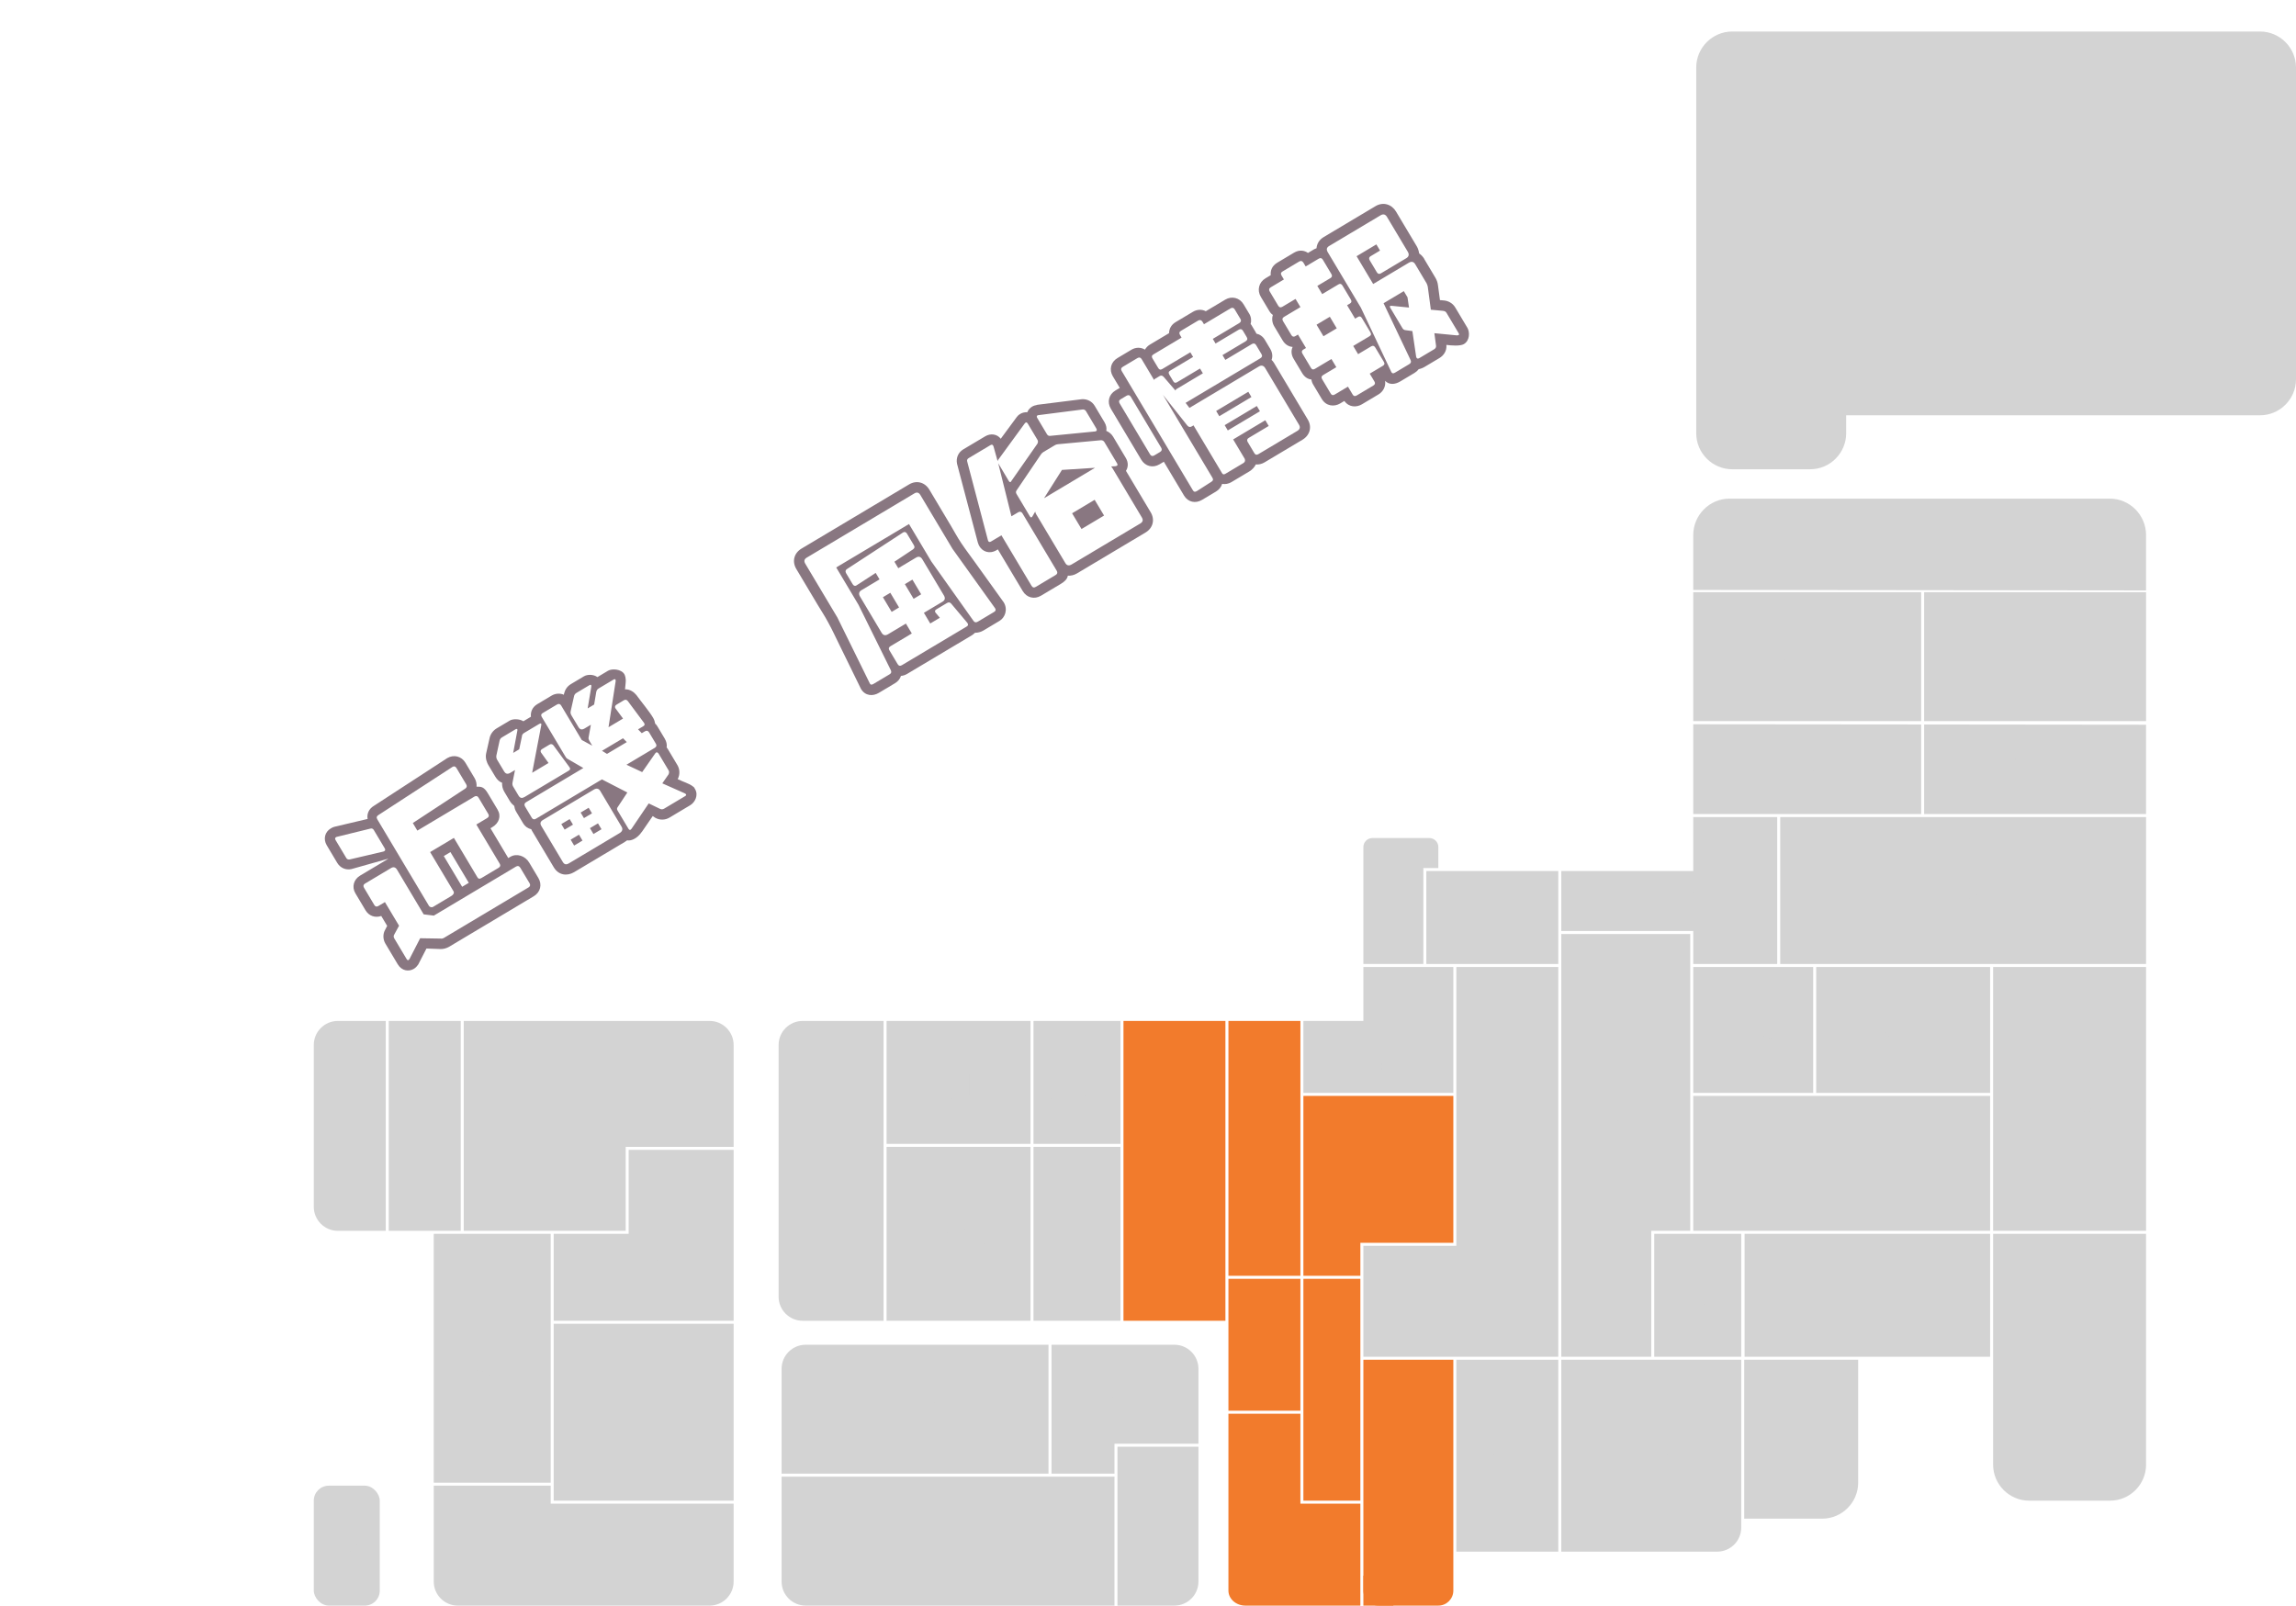 <?xml version="1.0" encoding="UTF-8"?>
<svg xmlns="http://www.w3.org/2000/svg" viewBox="0 0 765.64 535.51">
  <defs>
    <style>
      .h {
        fill: #897781;
      }

      .i {
        fill: #d3d3d3;
      }

      .j {
        fill: #f27b2c;
      }
    </style>
  </defs>
  <g id="a" data-name="qsグレーアウト">
    <rect class="i" x="104.64" y="495.51" width="22" height="40" rx="5" ry="5"/>
    <g>
      <path class="i" d="M107.88,519.76h-.86c.58-.84,1.21-2.45,1.42-3.34h.77c-.2.94-.83,2.56-1.34,3.34ZM107.13,512.43v-.81l2.11.94v.85l-2.11-.97ZM107.13,514.69v-.81l2.11.95v.82l-2.11-.96ZM112.85,517.47v2.47h-.78v-2.47h-2.39v-4.47h2.39v-1.44h.78v1.44h2.45v4.47h-2.45ZM112.06,513.77h-1.67v2.93h1.67v-2.93ZM114.55,513.77h-1.7v2.93h1.7v-2.93Z"/>
      <path class="i" d="M123.37,519.84h-1.46c-.5,0-.68-.21-.68-.71v-.76h-1.99v-1.86h-.55c-.02-.14-.05-.3-.08-.47-.16.03-.34.04-.56.07v3.79h-.65v-3.73c-.29.02-.58.04-.82.04h-.56v-.73h.58c.23-.33.51-.83.78-1.33h-1.13v-.75c.3-.39.95-1.61,1.04-1.82h.68c-.12.27-.86,1.6-1.07,1.9h.85c.31-.58.54-1.04.59-1.12h.68c-.13.28-1.11,2.23-1.66,3.09.39-.02.79-.05,1.09-.09-.08-.41-.18-.8-.26-1.04h.5c.11.38.4,1.32.54,2.05v-1.12h1.99v-.5h-1.85v-2.88h4.65v2.88h-2.09v.5h2.15v3h-2.15v.68c0,.16.06.22.22.22h1.08c.36,0,.49-.04.49-.36v-.34h.69v.44c0,.75-.27.95-1.04.95ZM116.57,519.66h-.55c.16-.64.31-2.11.37-3h.53c-.05.94-.19,2.36-.35,3ZM118.64,519.32c-.04-.54-.11-2-.19-2.56h.51c.08.5.15,2.02.2,2.56h-.52ZM121.23,515.79h-1.34v.67h1.34v-.67ZM121.23,516.94h-1.34v.76h1.34v-.76ZM121.23,512.42h-1.22v.69h1.22v-.69ZM121.23,513.57h-1.22v.69h1.22v-.69ZM123.34,512.42h-1.41v.69h1.41v-.69ZM123.34,513.57h-1.41v.69h1.41v-.69ZM123.39,515.79h-1.46v.67h1.46v-.67ZM123.39,516.94h-1.46v.76h1.46v-.76Z"/>
    </g>
    <path class="i" d="M183.64,501.51v-6h-39v32c0,4.4,3.6,8,8,8h84c4.4,0,8-3.6,8-8v-26h-61Z"/>
    <g>
      <path class="i" d="M187.43,516.7v.95h2.29v2.34h-2.25v1.15l2.17-.64v.68l-2.17.62v.94c0,.15.06.22.21.22h1.04c.35,0,.52-.05.52-.41v-.52h.69v.68c0,.71-.4.95-1.04.95h-1.48c-.44,0-.67-.23-.67-.69v-2.97h-2.28v.99h1.86v.61h-1.86v1.25c.74-.06,1.52-.14,1.94-.22v.67c-.86.14-3.09.36-3.73.37v-.69c.19,0,.61-.03,1.1-.06v-2.92h-.81c-.13,2.11-.59,3.23-1.41,3.8v-1.11c.3-.38.7-1.3.7-3.84v-2.84h3.28v-.56h.8v.56h3.6v.7h-2.51ZM184.54,516.7h-1.54v.95h1.54v-.95ZM184.54,518.24h-1.54v1.15h1.54v-1.15ZM186.74,516.7h-1.51v.95h1.51v-.95ZM186.74,518.24h-1.51v1.15h1.51v-1.15ZM189.03,518.24h-1.59v1.15h1.59v-1.15Z"/>
      <path class="i" d="M190.76,523.81v-.83c1.49-.27,2.39-1.09,2.49-2.57h.8c-.13,1.99-1.36,3.08-3.29,3.39ZM191.21,520.25v-4.73h.78v4.73h-.78ZM193.14,520.04v-4.39h5.33v4.39h-5.33ZM197.69,516.35h-3.78v1.16h3.78v-1.16ZM197.69,518.14h-3.78v1.22h3.78v-1.22ZM197.84,523.64h-1.81c-.47,0-.69-.23-.69-.73v-2.49h.81v2.24c0,.16.06.23.23.23h1.28c.35,0,.53-.06.53-.43v-1.12h.74v1.29c0,.77-.4,1.03-1.08,1.03Z"/>
      <path class="i" d="M201.08,520.18v.59h6.63c0,.89-.06,1.65-.16,2.19-.12.68-.43.85-1.35.85h-.86v-.73h.77c.48,0,.6-.03.68-.38.06-.32.1-.83.12-1.32h-4.13v1.41h1.66v-.97h.75v1.66h-5.47v-1.66h.74v.97h1.57v-1.41h-1.71v-5.23h2.54l.2-.7h.87l-.23.7h3.29v2.86h-5.91v.57h6.9v.59h-6.9ZM206.21,516.72h-5.12v.64h5.12v-.64ZM206.21,517.83h-5.12v.67h5.12v-.67Z"/>
    </g>
    <rect class="i" x="184.64" y="441.51" width="60" height="59"/>
    <g>
      <path class="i" d="M213.74,469.75v-1.58h-6.45v1.58h-.77v-2.29h3.57v-.55h.82v.55h3.6v2.29h-.77ZM207.05,475.16v-3.03h2.73l.2-.8h-2.36v-2.47h5.74v2.47h-2.57l-.21.8h3.39v3.03h-6.92ZM213.23,472.79h-5.46v1.66h5.46v-1.66ZM212.62,469.47h-4.27v1.26h4.27v-1.26Z"/>
      <path class="i" d="M223.06,471.09v3.34c0,.62-.21.77-.98.77h-1.15v-.73h1.06c.27,0,.35-.03.35-.27v-3.12h-3.97v3.69h-2.95v-6.76h.53v6h.64v-7.01h.59v7.01h.65v-6h.54v2.35h5.23v.72h-.54ZM220.94,468.62c-.45.95-1.25,1.53-2.33,1.74v-.69c.78-.2,1.33-.59,1.65-1.26h-1.63v-.68h1.86c.05-.25.1-.52.12-.82h.72c0,.3-.04.57-.09.82h2.24v.68h-1.87c.42.68,1.1,1.07,1.93,1.26v.68c-1.09-.22-2.07-.77-2.59-1.73ZM218.9,474.27v-2.61h2.65v2.61h-2.65ZM220.97,472.29h-1.49v1.3h1.49v-1.3Z"/>
    </g>
    <polygon class="i" points="209.64 383.51 209.64 411.51 184.64 411.51 184.64 440.51 244.64 440.51 244.64 421.51 244.64 411.51 244.64 383.51 209.64 383.51"/>
    <g>
      <path class="i" d="M211.76,422.74c-.66,1.82-2.18,3.57-4.18,4.02v-.86c1.94-.5,3.48-2.59,3.71-4.56h-3.72v-.8h3.75v-2h.83v2h3.73v.8h-3.7c.28,1.92,1.88,4.03,3.72,4.58v.86c-1.88-.48-3.44-2.21-4.14-4.04Z"/>
      <path class="i" d="M222.04,426.78h-1.39v-.75h1.25c.54,0,.94-.13.94-3.55h-2.26c-.22,1.74-1.41,3.5-3.82,4.33v-.84c1.93-.72,2.87-2.07,3.04-3.49h-2.21v-.55c-.36.26-.73.49-1.11.64v-.89c1.24-.53,2.43-2.16,2.68-3.05h.82c-.23.92-1.07,2.21-2.15,3.11h5.8v.63c0,4.19-.54,4.41-1.6,4.41ZM221.93,419.34h-1.29v-.71h1.83c.25.93,1.19,2.48,2.48,3.05v.89c-1.42-.58-2.48-2.02-3.02-3.23Z"/>
    </g>
    <rect class="i" x="144.64" y="411.51" width="39" height="83"/>
    <g>
      <path class="i" d="M157.04,459.71h-.96c.43-.44.92-1.23,1.13-1.69h.83c-.22.53-.64,1.28-1,1.69ZM159.73,453.58c-.03-.1-.09-.26-.16-.44-.95.15-2.47.24-3.41.26v-.65c.2,0,.44,0,.69-.02l.68-1.32h.81l-.67,1.28c.58-.03,1.17-.08,1.65-.13-.14-.31-.29-.61-.41-.83h.76c.28.46.68,1.42.86,1.85h-.78ZM159.24,457.65h-1.04v-.57h.85c.29,0,.32-.03.32-.23v-.53h-2.01v1.37h-.7v-3.91h3.41v3.19c0,.51-.22.68-.84.68ZM159.38,454.28h-2.01v.56h2.01v-.56ZM159.38,455.28h-2.01v.59h2.01v-.59ZM158.97,459.71c0-.46,0-1.12-.05-1.69h.76c.06.58.1,1.23.1,1.69h-.8ZM163.42,454.33h-2.01c-.44,0-.67-.21-.67-.65v-2.25h.77v.88l2.62-.67v.63l-2.62.64v.59c0,.14.06.21.22.21h1.5c.34,0,.5-.05.5-.4v-.25h.7v.38c0,.66-.37.88-1.02.88ZM163.42,457.58h-2.01c-.44,0-.67-.21-.67-.64v-2.33h.77v.99l2.69-.72v.63l-2.69.71v.51c0,.15.06.21.22.21h1.5c.34,0,.5-.05.5-.4v-.41h.7v.57c0,.67-.37.88-1.02.88ZM161.23,459.71c-.09-.54-.25-1.26-.41-1.69h.74c.19.41.41,1.18.5,1.69h-.82ZM163.69,459.71c-.21-.43-.68-1.21-1-1.69h.79c.31.4.85,1.21,1.04,1.69h-.84Z"/>
      <path class="i" d="M169.7,454.15l.02.5v2.72h1.89v.77h-1.89v1.55h-.81v-1.55h-1.93v-.77h1.93v-3.21c-.77,1.69-2.12,3.3-3.72,4.3v-.96c1.38-.88,2.64-2.54,3.2-3.9h-3.2v-.78h3.72v-1.36h.81v1.36h3.7v.78h-3.18c.56,1.36,1.82,3.01,3.19,3.89v.96c-1.58-1-2.94-2.6-3.73-4.3Z"/>
    </g>
    <path class="i" d="M114.64,340.51h-2c-4.4,0-8,3.6-8,8v54c0,4.4,3.6,8,8,8h16v-70h-14Z"/>
    <g>
      <path class="i" d="M110.87,375.05h-1.65v2.58c1.27-.09,2.57-.21,3.27-.31v.72c-1.06.16-3.32.35-4.97.44v-.76c.3,0,.61-.03.94-.05v-2.62h-.98v-.69h.98v-3.89h6.76v.65h-6v.73h5.68v.53h-5.68v.7h5.68v.54h-5.68v.74h6.61v.69h-4.15c.27.54.68,1.06,1.23,1.49l1.19-1.16h.95l-1.55,1.57c.67.41,1.45.7,2.33.84v.78c-2.28-.36-4.16-1.7-4.96-3.52Z"/>
      <path class="i" d="M124.22,374.39v3.34c0,.62-.21.77-.98.77h-1.15v-.73h1.06c.27,0,.35-.03.35-.27v-3.12h-3.97v3.69h-2.95v-6.76h.53v6h.64v-7.01h.59v7.01h.65v-6h.54v2.35h5.23v.72h-.54ZM122.11,371.92c-.45.95-1.25,1.53-2.33,1.74v-.69c.78-.2,1.33-.59,1.65-1.26h-1.63v-.68h1.86c.05-.25.1-.52.12-.82h.72c0,.3-.04.57-.09.82h2.24v.68h-1.87c.42.68,1.1,1.07,1.93,1.26v.68c-1.09-.22-2.07-.77-2.59-1.73ZM120.06,377.57v-2.61h2.65v2.61h-2.65ZM122.13,375.59h-1.49v1.3h1.49v-1.3Z"/>
    </g>
    <rect class="i" x="129.64" y="340.51" width="24" height="70"/>
    <g>
      <path class="i" d="M134.97,372.38v6.05h-.76v-4.27l.04-.56c-.35.47-.74.9-1.16,1.29v-1.16c.77-.8,1.53-2.06,1.77-3.63h.79c-.13.84-.36,1.58-.69,2.28ZM138.25,372.02c-.19.66-.43,1.32-.74,1.94h3.67v.77h-1.91v2.71h2.15v.77h-5.51v-.77h2.59v-2.71h-1.4c-.48.82-1.07,1.55-1.77,2.09v-1.07c.95-.87,1.65-2.28,2.08-3.74h-1.77v-.77h1.98c.09-.38.15-.76.21-1.13h.83c-.05.37-.13.75-.21,1.13h3v.77h-3.2Z"/>
      <path class="i" d="M146.22,372.2c-.16.61-.38.78-1.31.78h-.6v-.59h.56c.51,0,.56-.04.67-.44.04-.2.08-.46.11-.74h-1.3c-.24.9-1.06,1.95-2.21,2.29v-.81c.75-.25,1.25-.83,1.43-1.48h-1.27v-.67h1.34v-.44h.8v.44h1.95c0,.55-.07,1.32-.16,1.66ZM142.23,378.42v-.72c1.2-.06,2.41-.31,3.29-.77v.72c-.78.41-2.19.72-3.29.77ZM142.93,376.92v-3.67h6.77v3.67h-6.77ZM148.92,373.76h-5.21v.57h5.21v-.57ZM148.92,374.79h-5.21v.53h5.21v-.53ZM148.92,375.8h-5.21v.58h5.21v-.58ZM146.85,372.78v-2.41h3.42v2.41h-3.42ZM147.1,377.65v-.72c.88.47,2.09.71,3.29.77v.72c-1.12-.05-2.5-.37-3.29-.77ZM149.54,370.96h-1.96v1.24h1.96v-1.24Z"/>
    </g>
    <path class="i" d="M236.64,340.51h-82v70h54v-28h36v-34c0-4.4-3.6-8-8-8Z"/>
    <g>
      <path class="i" d="M187.55,371.35l.86.67v.98l-1.03-.86v3.86h-.75v-3.18l.02-.31c-.35.41-.77.8-1.24,1.13v-.99c1.13-.89,1.98-2.39,2.27-3.11h-2.27v-.75h1.24v-1.13h.75v1.13h1.08v.72c-.18.46-.49,1.12-.93,1.81ZM188.43,368.61v-.66h5.28v.66h-5.28ZM188.61,375.89v-3.92h5.04v3.92h-5.04ZM188.9,371.36v-2.13h4.47v2.13h-4.47ZM190.78,372.58h-1.45v1.02h1.45v-1.02ZM190.78,374.16h-1.45v1.07h1.45v-1.07ZM192.61,369.77h-2.96v1.04h2.96v-1.04ZM192.92,372.58h-1.5v1.02h1.5v-1.02ZM192.92,374.16h-1.5v1.07h1.5v-1.07Z"/>
      <path class="i" d="M201.62,375.96h-1.56v-.72h1.32c.23,0,.28-.05.28-.29v-6.3h-6.26v7.31h-.74v-8.03h7.74v7.25c0,.59-.17.78-.79.78ZM198.87,371.19v2.85h1.31v-2.2h.62v2.89h-4.47v-2.89h.64v2.2h1.27v-2.85h-2.53v-.68h1.43c-.13-.5-.36-1.11-.5-1.41h.76c.15.3.35.91.48,1.41h1.34l.5-1.41h.78l-.53,1.41h1.4v.68h-2.49Z"/>
    </g>
  </g>
  <g id="b" data-name="cgグレーアウト">
    <path class="i" d="M372.64,482.51v53h19c4.4,0,8-3.6,8-8v-45h-27Z"/>
    <g>
      <path class="i" d="M376.98,507.55v-.89c.59-.39,1.22-1.08,1.51-1.66h.77c-.39.99-1.38,1.98-2.28,2.55ZM378.56,508.57v4.75h-.69v-3.57l.02-.31c-.27.29-.58.55-.91.79v-.9c.62-.52,1.23-1.37,1.59-2.3h.7c-.17.55-.41,1.06-.71,1.53ZM379.65,513.04h-.76c.35-.57.67-1.81.73-2.54h.7c-.09.78-.39,1.96-.68,2.54ZM382.71,506.3v.74h2.32v2.84h-5.45v-2.84h2.34v-.74h-2.57v-.67h2.57v-.65h.78v.65h2.66v.67h-2.66ZM381.23,507.69h-.96v1.54h.96v-1.54ZM383.06,513.24h-1.64c-.41,0-.61-.21-.61-.65v-2.15h.69v1.91c0,.15.05.21.21.21h1.18c.31,0,.41-.13.41-.36v-.44h.64v.59c0,.57-.3.89-.87.89ZM382.8,507.69h-1.02v1.54h1.02v-1.54ZM382.53,511.47c-.08-.18-.64-1.18-.74-1.38h.73c.15.24.68,1.19.76,1.38h-.75ZM384.35,507.69h-1v1.54h1v-1.54ZM384.64,513.14l-.68-2.66h.69l.68,2.66h-.7Z"/>
      <path class="i" d="M387.45,509.71v.59h6.63c0,.89-.06,1.65-.16,2.19-.12.68-.43.85-1.35.85h-.86v-.73h.77c.48,0,.6-.03.68-.38.06-.32.1-.83.12-1.32h-4.13v1.41h1.66v-.97h.75v1.66h-5.47v-1.66h.74v.97h1.57v-1.41h-1.71v-5.23h2.54l.2-.7h.87l-.23.7h3.29v2.86h-5.91v.57h6.9v.59h-6.9ZM392.57,506.26h-5.12v.64h5.12v-.64ZM392.57,507.37h-5.12v.67h5.12v-.67Z"/>
    </g>
    <path class="i" d="M260.64,492.51v35c0,4.4,3.6,8,8,8h103v-43h-111Z"/>
    <g>
      <path class="i" d="M309.6,511.36v-.68h3.72v-.54h.82v.54h3.69v.68h-8.23ZM316.89,518.46h-1.57v-.75h-3.77v-2.09h4.29v2.07h.87c.13,0,.18-.05.18-.2v-2.48h-6.35v3.44h-.81v-4.05h7.95v3.29c0,.59-.18.76-.79.76ZM310.74,513.85v-1.9h5.96v1.9h-5.96ZM315.9,512.48h-4.37v.86h4.37v-.86ZM315.11,516.19h-2.83v.95h2.83v-.95Z"/>
      <path class="i" d="M321.51,514.61c0,.07-.02.13-.03.2.18.86.88,1.71,1.58,2.15v.99c-.76-.47-1.49-1.26-1.88-2.08-.44,1.09-1.29,2-2.49,2.61v-.92c1.21-.72,1.89-1.71,2.07-2.95h-2.17v-.76h2.21v-1.81h-.8c-.32.54-.73,1.04-1.24,1.47v-1.03c.62-.7.92-1.3,1.18-2.25h.8c-.09.37-.22.73-.37,1.08h2.62v.73h-1.43v1.81h1.58v.76h-1.62ZM323.31,518.26v-7.52h3.47v7.52h-3.47ZM326.02,511.54h-1.96v5.86h1.96v-5.86Z"/>
    </g>
    <path class="i" d="M391.64,448.51h-41v43h21v-10h28v-25c0-4.4-3.6-8-8-8Z"/>
    <g>
      <path class="i" d="M371.97,466.35v3.43h-6.32v-3.41c-.31.14-.64.27-.97.37v-.86c1.16-.32,2.45-1.12,3.1-1.8h-3.06v-.7h3.74v-.74c-1.01.04-2.07.06-3.19.08v-.7c2.6-.02,4.93-.13,6.93-.45v.71c-.91.15-1.92.25-3,.32v.78h3.75v.7h-3.07c.65.67,1.95,1.49,3.11,1.8v.86c-.34-.1-.69-.23-1.03-.39ZM368.45,464.3c-.49.6-1.25,1.22-2.13,1.73h2.13v-1.73ZM371.2,466.63h-4.78v.91h4.78v-.91ZM371.2,468.08h-4.78v1.06h4.78v-1.06ZM369.2,464.29v1.74h2.14c-.87-.5-1.65-1.13-2.14-1.74Z"/>
      <path class="i" d="M373.71,469.94v-1.12c.71-.83.97-1.77.97-4.46v-2.59h.78v2.59c0,3.35-.48,4.55-1.76,5.59ZM377.53,469.3v-7.43h.77v7.43h-.77ZM380.69,469.83v-8.08h.78v8.08h-.78Z"/>
    </g>
    <path class="i" d="M313.64,448.51h-45c-4.4,0-8,3.6-8,8v35h89v-43h-36Z"/>
    <g>
      <path class="i" d="M301.51,474.39c-1.04.39-2.35.62-4.1.72v-.68c1.22-.04,2.3-.21,3.21-.48-.47-.27-.9-.63-1.34-1.08-.52.29-1.08.51-1.66.65v-.69c.95-.22,2.06-.81,2.6-1.41-.25-.07-.4-.27-.4-.6v-1.17h.73v1.02c0,.14.05.2.21.2h1.61c.26,0,.38-.07.38-.31v-.23h.66v.37c0,.53-.25.75-.79.75h-1.54c-.14.19-.33.38-.54.56h3.68v.61c-.53.54-1.07.99-1.73,1.35.83.2,1.85.3,3.18.34v.76c-1.81-.07-3.1-.24-4.16-.67ZM304.8,470.44v-1.1h-3.02l.81,1.11h-.78l-.79-1.11h-2.67v1.08h-.79v-1.73h1.58c-.09-.27-.18-.5-.28-.73-.37,0-.76,0-1.13,0v-.7c3.16,0,6.24-.19,7.58-.47v.69c-.24.05-.55.11-.9.14l-.54,1.05h1.71v1.75h-.77ZM297.74,471.93v-.7c.5-.25.98-.7,1.31-1.31h.71c-.36.89-1.18,1.64-2.03,2.02ZM300.9,467.9c-.43.02-.87.04-1.31.05.1.23.18.48.27.75h1.33c-.1-.29-.19-.53-.29-.79ZM300,472.58c.48.46.96.8,1.53,1.05.67-.29,1.23-.65,1.68-1.05h-3.21ZM301.62,467.87c.12.26.22.51.32.82h1.14l.48-.95c-.58.05-1.23.1-1.94.13ZM303.24,469.91h.7c.35.61.87,1.09,1.47,1.37v.8c-.9-.4-1.77-1.2-2.17-2.17Z"/>
      <path class="i" d="M312.47,474.4c-.68.38-1.5.64-2.45.7v-.68c.68-.04,1.29-.2,1.83-.44-.44-.32-.83-.74-1.16-1.22-.43.99-1.05,1.83-1.92,2.39v-.95l.1-.08-.7-.66c-.4.67-.94,1.25-1.69,1.67v-.88c.5-.33.89-.77,1.17-1.27l-1.1-1.02c.21-.88.35-2.09.45-3.22h-.6v-.74h.66c.03-.42.05-.83.06-1.19h.73c-.02.37-.05.77-.08,1.19h1.33v1.09c0,1.3-.14,2.57-.58,3.66l.58.52v.66c.64-.61,1.08-1.5,1.34-2.69h-1.13v-.65h1.24c.04-.22.06-.45.08-.69h-1.31v-.61h3.89l.55-1.38h.7l-.47,1.15-.12.22h.74v.61h-3.25c-.03.24-.05.48-.09.69h3.33v.65h-3.45c-.04.23-.1.45-.17.67h3.4v.5c-.21.54-.67,1.13-1.31,1.6.5.23,1.06.33,1.66.36v.67c-.75-.03-1.53-.25-2.26-.66ZM308.47,468.76h-.82c-.08,1.1-.21,2.17-.35,2.91l.68.62c.38-.98.49-2.12.49-3.17v-.36ZM309.3,467.85v-.68c2.18,0,4.8-.19,5.35-.33v.68c-.82.14-3.21.34-5.35.34ZM310.07,469.06c-.13-.41-.29-.76-.41-1.04h.68c.12.28.29.7.4,1.04h-.67ZM311.43,472.47l-.24-.02c.37.51.78.93,1.24,1.23.56-.34.98-.77,1.22-1.21h-2.21ZM311.76,469.06c-.1-.37-.22-.72-.34-1.04h.67c.13.33.23.68.32,1.04h-.65Z"/>
    </g>
    <path class="i" d="M277.64,340.51h-10c-4.4,0-8,3.6-8,8v84c0,4.4,3.6,8,8,8h27v-100h-17Z"/>
    <g>
      <path class="i" d="M269.46,397.57v-6.64h.79v5.88h2.66v-7.18h.78v7.18h2.66v-5.88h.8v6.64h-7.69Z"/>
      <path class="i" d="M278.62,397.38v-7.29h7.37v7.29h-7.37ZM285.21,390.84h-5.82v5.77h5.82v-5.77Z"/>
    </g>
    <rect class="i" x="344.64" y="340.51" width="29" height="41"/>
    <g>
      <path class="i" d="M351.16,366.83h-.82c.27-.44.56-1.42.7-2.09h.77c-.16.77-.45,1.72-.65,2.09ZM351.88,363.17v.61h6.68v.34c0,2.39-.49,2.72-1.16,2.72h-1.35v-.67h.28l-.41-1.42h.61l.41,1.42h.14c.37,0,.68-.13.68-1.8h-6.65v-5.23h2.61l.2-.64h.84l-.21.64h3.36v2.84h-6.02v.59h6.89v.59h-6.89ZM357.14,359.72h-5.27v.64h5.27v-.64ZM357.14,360.83h-5.27v.64h5.27v-.64ZM352.76,366.83v-2.09h.66v2.09h-.66ZM354.65,366.56l-.34-1.82h.62l.35,1.82h-.63Z"/>
      <path class="i" d="M365.67,364.95c-.55.76-1.24,1.37-2.08,1.86v-.97c.65-.42,1.18-.95,1.62-1.58-.69-1.17-1.11-2.57-1.26-4.1h.75c.14,1.17.45,2.32.96,3.32.5-.99.83-2.21,1.01-3.72h-2.92v-.31h-.5v7.35h-.76v-1.47c-.75.22-1.85.5-3.08.72v-.8c.18-.04.38-.07.57-.11v-5.69h-.55v-.76h4.37v.27h3.67v.64c-.21,1.86-.64,3.4-1.34,4.64.44.63.98,1.18,1.65,1.58v.97c-.85-.48-1.54-1.09-2.11-1.85ZM362.5,359.45h-1.76v1.29h1.76v-1.29ZM362.5,361.41h-1.76v1.33h1.76v-1.33ZM362.5,363.4h-1.76v1.58c.66-.13,1.28-.3,1.76-.44v-1.14Z"/>
    </g>
    <rect class="i" x="295.64" y="340.51" width="48" height="41"/>
    <g>
      <path class="i" d="M312.12,362.8v.59h6.63c0,.89-.06,1.65-.16,2.19-.12.68-.43.85-1.35.85h-.86v-.73h.77c.48,0,.6-.03.68-.38.06-.32.1-.83.12-1.32h-4.13v1.41h1.66v-.97h.75v1.66h-5.47v-1.66h.74v.97h1.57v-1.41h-1.71v-5.23h2.54l.2-.7h.87l-.23.7h3.29v2.86h-5.91v.57h6.9v.59h-6.9ZM317.25,359.34h-5.12v.64h5.12v-.64ZM317.25,360.45h-5.12v.67h5.12v-.67Z"/>
      <path class="i" d="M321.81,361.87l.03.5v4.07h-.74v-3.8l.03-.5c-.41,1.1-.96,2.08-1.46,2.65v-1.3c.44-.58,1.12-1.96,1.34-3.13h-1.32v-.77h1.41v-1.48h.74v1.48h1.17v.77h-1.17v.2c.32.78.86,1.56,1.17,1.91v1.14c-.35-.38-.81-1-1.2-1.74ZM324.9,362.39h-.89v2.97c.68-.14,1.33-.33,1.75-.52v.8c-.58.24-2.01.58-3.1.75v-.77c.2-.03.41-.06.61-.1v-7.2h4.44v4.08h-2.12c.14.58.34,1.11.59,1.55l1.03-1.21h.76l-1.46,1.67c.4.53.91.92,1.48,1.19v.81c-1.38-.55-2.59-1.84-3.09-4.01ZM326.97,358.99h-2.95v1.06h2.95v-1.06ZM326.97,360.63h-2.95v1.11h2.95v-1.11Z"/>
    </g>
    <rect class="i" x="295.64" y="382.51" width="48" height="58"/>
    <g>
      <path class="i" d="M312.73,409.66v1.59c0,2.63-.55,4.11-1.59,5.03v-1.18c.55-.73.81-1.87.81-3.87v-2.3h3.11v-.84h.81v.84h3.58v.73h-6.72ZM318.55,416.37c-.04-.14-.15-.45-.29-.83-1.29.18-4.49.45-5.87.45v-.76c.28,0,.63,0,1.04-.02.74-1.45,1.53-3.54,1.89-4.96h.86c-.46,1.54-1.18,3.36-1.93,4.92,1.31-.07,2.84-.19,3.75-.31-.34-.87-.76-1.91-1.02-2.47h.84c.52,1.1,1.42,3.51,1.57,3.97h-.85Z"/>
      <path class="i" d="M321.58,412.76v.59h6.63c0,.89-.06,1.65-.16,2.19-.12.68-.43.85-1.35.85h-.86v-.73h.77c.48,0,.6-.03.68-.38.06-.32.1-.83.12-1.32h-4.13v1.41h1.66v-.97h.75v1.66h-5.47v-1.66h.74v.97h1.57v-1.41h-1.71v-5.23h2.54l.2-.7h.87l-.23.7h3.29v2.86h-5.91v.57h6.9v.59h-6.9ZM326.71,409.31h-5.12v.64h5.12v-.64ZM326.71,410.42h-5.12v.67h5.12v-.67Z"/>
    </g>
    <rect class="i" x="344.64" y="382.51" width="29" height="58"/>
    <g>
      <path class="i" d="M357.76,416.38h-1.56v-.72h1.32c.23,0,.28-.05.28-.29v-6.3h-6.26v7.31h-.74v-8.03h7.74v7.25c0,.59-.17.78-.79.78ZM355.01,411.6v2.85h1.31v-2.2h.62v2.89h-4.47v-2.89h.64v2.2h1.27v-2.85h-2.53v-.68h1.43c-.13-.5-.36-1.11-.5-1.41h.76c.15.3.35.91.48,1.41h1.34l.5-1.41h.78l-.53,1.41h1.4v.68h-2.49Z"/>
      <path class="i" d="M359.84,416.11v-6.64h.79v5.88h2.66v-7.18h.78v7.18h2.66v-5.88h.8v6.64h-7.69Z"/>
    </g>
  </g>
  <g id="c" data-name="kk">
    <path class="j" d="M454.64,453.51v77c0,2.75,2.25,5,5,5h20c2.75,0,5-2.25,5-5v-77h-30Z"/>
    <rect class="j" x="454.64" y="525.51" width="10" height="10"/>
    <path class="j" d="M436.72,501.51h-3.08v-30h-24v59c0,2.75,2.54,5,5.64,5h38.36v-34h-16.92Z"/>
    <polygon class="j" points="434.64 365.51 434.64 414.51 434.64 425.51 453.64 425.51 453.64 414.51 484.64 414.51 484.64 365.51 434.64 365.51"/>
    <rect class="j" x="374.64" y="340.51" width="34" height="100"/>
    <rect class="j" x="434.64" y="426.51" width="19" height="74"/>
    <rect class="j" x="409.64" y="340.51" width="24" height="85"/>
    <rect class="j" x="409.64" y="426.51" width="24" height="44"/>
  </g>
  <g id="d" data-name="cbグレーアウト">
    <polygon class="i" points="520.64 311.51 520.64 410.51 520.64 452.51 550.64 452.51 550.64 410.51 563.64 410.51 563.64 311.51 520.64 311.51"/>
    <g>
      <path class="i" d="M537.09,371.18h-1.65v2.58c1.27-.09,2.57-.21,3.27-.31v.72c-1.06.16-3.32.35-4.97.44v-.76c.3,0,.61-.03.94-.05v-2.62h-.98v-.69h.98v-3.89h6.76v.65h-6v.73h5.68v.53h-5.68v.7h5.68v.54h-5.68v.74h6.61v.69h-4.15c.27.54.68,1.06,1.23,1.49l1.19-1.16h.95l-1.55,1.57c.67.41,1.45.7,2.33.84v.78c-2.28-.36-4.16-1.7-4.96-3.52Z"/>
      <path class="i" d="M542.7,374.31v-.75c.47,0,1.13-.05,1.82-.11v-1.23h-1.64v-.69h1.64v-.96h-1.58v-4.12h3.88v4.12h-1.59v.96h1.57v.69h-1.57v1.16c.68-.07,1.32-.17,1.78-.26v.73c-1.09.22-3.15.44-4.31.46ZM544.6,367.11h-1.02v1.13h1.02v-1.13ZM544.6,368.81h-1.02v1.12h1.02v-1.12ZM546.19,367.11h-1.05v1.13h1.05v-1.13ZM546.19,368.81h-1.05v1.12h1.05v-1.12ZM550.39,372.2h-.71c.34-.6.63-1.45.71-1.99h-1.18v3.71c0,.59-.17.68-.82.68h-1.15v-.73h.95c.25,0,.28-.05.28-.24v-3.42h-1.4v-.71h2.36c-.53-.39-1.09-.73-1.71-1.03v-.71c.49.23.9.45,1.27.67.4-.39.77-.82,1.08-1.25h-2.79v-.71h3.57v.79c-.3.48-.73,1.01-1.27,1.54.13.1.26.19.38.3v.4h1.09v.61c-.08.64-.36,1.51-.65,2.09Z"/>
    </g>
    <polygon class="i" points="564.64 272.51 564.64 290.51 520.64 290.51 520.64 310.51 564.64 310.51 564.64 321.51 592.64 321.51 592.64 272.51 564.64 272.51"/>
    <g>
      <path class="i" d="M558.13,300.78v.86h1.6v.7h-1.4c.39.56.78.92,1.24,1.21v.9c-.45-.23-1.04-.77-1.46-1.35l.02.6v1.95h-.73v-2l.02-.5c-.48.77-1.19,1.5-1.94,1.94v-.9c.63-.37,1.4-1.18,1.74-1.86h-1.7v-.7h1.89v-.86h-1.89v-.73h1.18c-.07-.45-.17-.98-.32-1.44h-.82v-.69h1.91v-.67h.77v.67h1.62v.69h-.68l-.29,1.44h.99v.73h-1.73ZM557.05,298.61c.13.44.23.98.31,1.44h.83l.29-1.44h-1.42ZM562.89,300.88v4.77h-.68v-4.77h-1.25c-.04,2.59-.48,3.71-1,4.6h-.83c.76-1.12,1.12-2.27,1.12-4.94v-2.69h.08c1.11,0,2.56-.21,3.32-.44v.77c-.58.16-1.62.32-2.67.38v1.58h2.82v.75h-.92Z"/>
      <path class="i" d="M565.28,305.54h-.82c.5-.88,1.03-2.52,1.17-3.28h.76c-.13.8-.64,2.45-1.11,3.28ZM564.56,298.22v-.82l1.81.9v.86l-1.81-.95ZM564.56,300.5v-.83l1.81.9v.85l-1.81-.92ZM572.6,304.61c-.16.78-.47,1.03-1.31,1.03h-.97v-.68h.76c.45,0,.67-.04.78-.5.08-.32.15-1.23.17-2.2h-4.29c-.41.34-.86.64-1.29.85v-.85c.51-.24,1.21-.8,1.6-1.3h-1.08v-3.21h.02c.76,0,1.95-.17,2.51-.39v.72c-.33.11-1.1.23-1.76.3v.7h1.72v.56h-1.72v.77h3.94v-.77h-1.83v-.56h1.83v-.75h-1.83v-.66h2.6v3.29h-3.51c-.15.22-.32.43-.51.64h4.34c0,1.14-.08,2.53-.18,3.01ZM567.23,305.28h-.68c.27-.63.56-1.73.71-2.57h.6c-.14.83-.39,1.99-.63,2.57ZM568.43,305.28l-.07-2.57h.55l.13,2.57h-.6ZM569.73,304.88l-.25-2.17h.53l.29,2.17h-.57ZM570.89,304.15l-.31-1.43h.48l.35,1.43h-.52Z"/>
    </g>
    <rect class="i" x="475.64" y="290.51" width="44" height="31"/>
    <g>
      <path class="i" d="M495.65,304.29v-1.21h-6.48v1.21h-.77v-1.82h3.59v-.51h.82v.51h3.61v1.82h-.77ZM488.75,310.17v-3.34h7.3v3.34h-7.3ZM489.33,306.35v-1.74h6.13v1.74h-6.13ZM492.03,307.41h-2.51v.78h2.51v-.78ZM492.03,308.7h-2.51v.83h2.51v-.83ZM489.66,304.14v-.54h5.48v.54h-5.48ZM494.7,305.12h-4.62v.74h4.62v-.74ZM495.28,307.41h-2.5v.78h2.5v-.78ZM495.28,308.7h-2.5v.83h2.5v-.83Z"/>
      <path class="i" d="M497.55,309.98v-6.64h.79v5.88h2.66v-7.18h.78v7.18h2.66v-5.88h.8v6.64h-7.69Z"/>
    </g>
    <polygon class="i" points="454.64 322.51 454.64 340.51 434.64 340.51 434.64 364.51 454.64 364.51 484.64 364.51 484.64 322.51 454.64 322.51"/>
    <g>
      <path class="i" d="M455.41,353.16l.85.67v.98l-1.03-.86v3.86h-.75v-3.18l.02-.31c-.35.41-.77.8-1.24,1.13v-.99c1.13-.89,1.98-2.39,2.27-3.11h-2.27v-.75h1.24v-1.13h.75v1.13h1.08v.72c-.18.46-.49,1.12-.93,1.81ZM456.29,350.42v-.66h5.28v.66h-5.28ZM456.47,357.7v-3.92h5.04v3.92h-5.04ZM456.76,353.18v-2.13h4.47v2.13h-4.47ZM458.64,354.39h-1.45v1.02h1.45v-1.02ZM458.64,355.98h-1.45v1.07h1.45v-1.07ZM460.47,351.58h-2.96v1.04h2.96v-1.04ZM460.78,354.39h-1.5v1.02h1.5v-1.02ZM460.78,355.98h-1.5v1.07h1.5v-1.07Z"/>
      <path class="i" d="M468.67,354.9v2.84h-.79v-2.84h-2.89c-.27,1.49-1.03,2.39-2.61,2.95v-.86c.89-.32,1.52-.9,1.8-2.12h-1.93v-.76h2.04c.03-.24.04-.5.04-.79v-1.55h-1.96v-.78h1.96v-1.47h.79v1.47h2.76v-1.47h.79v1.47h1.79v.78h-1.79v2.34h1.9v.78h-1.9ZM467.88,351.78h-2.76v1.55c0,.28,0,.54-.03.79h2.79v-2.34Z"/>
    </g>
    <path class="i" d="M476.64,279.51h-19c-1.65,0-3,1.35-3,3v39h20v-32h5v-7c0-1.65-1.35-3-3-3Z"/>
    <g>
      <path class="i" d="M460.12,301.56c-.23.75-.61,1.53-1.13,2.28h5.21v4.76h-6.26v-3.14l.04-.39c-.51.52-1.1.98-1.71,1.31v-.94c1.38-.8,2.53-2.4,3.01-3.89h-2.93v-.75h8.31v.75h-4.54ZM463.42,304.56h-4.68v3.3h4.68v-3.3Z"/>
      <path class="i" d="M465.38,308.84v-1.12c.71-.83.97-1.77.97-4.46v-2.59h.78v2.59c0,3.35-.48,4.55-1.76,5.59ZM469.2,308.2v-7.43h.76v7.43h-.76ZM472.36,308.73v-8.08h.78v8.08h-.78Z"/>
    </g>
    <rect class="i" x="551.64" y="411.51" width="29" height="41"/>
    <g>
      <path class="i" d="M556.76,436.98v-6.64h.79v5.88h2.66v-7.18h.78v7.18h2.66v-5.88h.8v6.64h-7.69Z"/>
      <path class="i" d="M569.98,435.05l.02.33v1.92h-.77v-1.93l.03-.35c-.82.88-2.21,1.72-3.75,2.08v-.72c1.18-.28,2.51-1.04,3.16-1.65h-3.18v-.68h3.74v-.96h.77v.96h3.73v.68h-3.19c.66.61,2.06,1.37,3.24,1.65v.72c-1.52-.35-2.97-1.19-3.8-2.05ZM568.46,431.25c.41.42.99.82,1.53,1.05v.71c-.63-.27-1.22-.68-1.73-1.22l.02.41v1.33h-.74v-1.32l.02-.34c-.57.66-1.31,1.2-2.04,1.52v-.78c.69-.3,1.4-.84,1.83-1.37h-1.75v-.65h1.94v-.67c-.59.04-1.21.08-1.76.09v-.63c1.4-.03,3.18-.2,4.06-.44v.65c-.36.11-.92.19-1.56.26v.74h1.82v.65h-1.64ZM570.57,432.53v-3.29h.76v3.29h-.76ZM572.74,433.49h-1.67v-.67h1.48c.15,0,.18-.07.18-.22v-3.6h.76v3.81c0,.52-.13.68-.74.68Z"/>
    </g>
    <path class="i" d="M520.64,453.51v64h52c4.4,0,8-3.6,8-8v-56h-60Z"/>
    <g>
      <path class="i" d="M541.24,486.38v-.61h1.65v-.58h-1.41v-.51h1.41v-.59h-1.61v-.6h1.61v-.63h.71v.63h1.58v.6h-1.58v.59h1.4v.51h-1.4v.58h1.63v.61h-3.99ZM543.96,491.17h-.92v-.64h.81c.26,0,.33,0,.33-.23v-.63h-1.98v1.52h-.71v-4.3h3.4v3.57c0,.58-.23.72-.94.72ZM544.18,487.42h-1.98v.63h1.98v-.63ZM544.18,488.53h-1.98v.63h1.98v-.63ZM549.1,487.47v1.75h-1.69v1.16c0,.64-.24.78-.86.78h-1.05v-.72h.91c.24,0,.34-.04.34-.3v-1h-1.5v-.63h1.5v-1.07h-1.67v-.67h1.67v-1.04h-1.33v-.61h1.64l.84-.95h-1.44c-.39.44-.82.81-1.31,1.07v-.84c.57-.36,1.09-.96,1.42-1.57h.76c-.1.22-.22.43-.34.63h1.84v.67l-.92.99h1.2v1.64h.47v.69h-.47ZM548.44,485.75h-1.04v1.05h1.04v-1.05ZM548.44,487.46h-1.04v1.07h1.04v-1.07Z"/>
      <path class="i" d="M557.49,491.14h-1.56v-.72h1.32c.23,0,.28-.05.28-.29v-6.3h-6.26v7.31h-.74v-8.03h7.74v7.25c0,.59-.17.78-.79.78ZM554.73,486.37v2.85h1.31v-2.2h.62v2.89h-4.47v-2.89h.64v2.2h1.27v-2.85h-2.53v-.68h1.43c-.13-.5-.36-1.11-.5-1.41h.76c.15.3.35.91.48,1.41h1.34l.5-1.41h.78l-.53,1.41h1.4v.68h-2.49Z"/>
    </g>
    <polygon class="i" points="485.64 322.51 485.64 415.51 454.64 415.51 454.64 452.51 485.64 452.51 519.64 452.51 519.64 322.51 485.64 322.51"/>
    <g>
      <path class="i" d="M500.18,390.02c-.74.6-1.61,1.04-2.57,1.22v-.45h-3.15v-6.76h.58v6h.68v-7.01h.64v7.01h.68v-6h.57v6.37c.76-.15,1.45-.45,2.04-.92-.57-.65-1.01-1.43-1.3-2.3h.78c.24.7.59,1.31,1.06,1.8.52-.55.96-1.27,1.3-2.15h-3.48v-.74h1.74v-1.34h-1.97v-.76h1.97v-1.07h.76v1.07h2.17v.76h-2.17v1.34h1.75v.73c-.31,1.01-.83,1.94-1.53,2.67.55.42,1.2.73,1.97.93v.85c-.98-.22-1.83-.66-2.52-1.24Z"/>
      <path class="i" d="M507.93,389.85v1.43h-.78v-1.43h-3.77v-.74h3.77v-.83h-3.1v-4.75h2.78l.16-.62h.87l-.17.62h3.2v2.02h-6.09v.63h6.36v2.11h-3.23v.83h3.77v.74h-3.77ZM510.11,384.11h-5.3v.89h5.3v-.89ZM510.38,386.74h-5.57v.95h5.57v-.95Z"/>
    </g>
    <rect class="i" x="485.64" y="453.51" width="34" height="64"/>
    <g>
      <path class="i" d="M497.67,490.33c-1.04.39-2.35.62-4.11.72v-.68c1.22-.04,2.3-.21,3.21-.48-.47-.27-.9-.63-1.34-1.08-.52.29-1.08.51-1.66.65v-.69c.95-.22,2.06-.81,2.6-1.41-.25-.07-.4-.27-.4-.6v-1.17h.73v1.02c0,.14.05.2.21.2h1.61c.26,0,.38-.07.38-.31v-.23h.66v.37c0,.53-.25.75-.79.75h-1.54c-.14.19-.33.38-.54.56h3.68v.61c-.53.54-1.07.99-1.73,1.35.83.2,1.85.3,3.18.34v.76c-1.81-.07-3.1-.24-4.16-.67ZM500.96,486.38v-1.1h-3.03l.81,1.11h-.78l-.79-1.11h-2.67v1.08h-.79v-1.73h1.58c-.09-.27-.18-.5-.28-.73-.37,0-.76,0-1.12,0v-.7c3.16,0,6.24-.19,7.58-.47v.69c-.24.05-.55.11-.9.14l-.54,1.05h1.71v1.75h-.77ZM493.9,487.87v-.7c.5-.25.98-.7,1.31-1.31h.71c-.36.89-1.18,1.64-2.03,2.02ZM497.06,483.84c-.43.02-.87.04-1.31.05.1.23.18.48.27.75h1.33c-.1-.29-.19-.53-.29-.79ZM496.16,488.52c.48.46.96.8,1.53,1.05.67-.29,1.23-.65,1.68-1.05h-3.21ZM497.78,483.81c.12.26.22.51.31.82h1.14l.48-.95c-.58.05-1.23.1-1.94.13ZM499.4,485.85h.7c.35.61.87,1.09,1.47,1.37v.8c-.9-.4-1.77-1.2-2.17-2.17Z"/>
      <path class="i" d="M505.51,487.15c0,.07-.02.13-.03.2.18.86.88,1.71,1.58,2.15v.99c-.76-.47-1.49-1.26-1.88-2.08-.44,1.09-1.29,2-2.49,2.61v-.92c1.21-.72,1.89-1.71,2.07-2.95h-2.17v-.76h2.21v-1.81h-.8c-.32.54-.73,1.04-1.24,1.47v-1.03c.62-.7.92-1.3,1.18-2.25h.8c-.09.37-.22.73-.37,1.08h2.62v.73h-1.43v1.81h1.58v.76h-1.62ZM507.31,490.8v-7.52h3.47v7.52h-3.47ZM510.02,484.07h-1.96v5.86h1.96v-5.86Z"/>
    </g>
  </g>
  <g id="e" data-name="ktグレーアウト">
    <rect class="i" x="564.64" y="322.51" width="40" height="42"/>
    <g>
      <path class="i" d="M579.22,342.04v1.64h-2.13c-.08.26-.18.51-.28.74h2.45v3.26h-2.99v-2.3c-.28.39-.62.74-1.01,1.04v-1.01c.48-.45.86-.98,1.13-1.74h-.88v-.66h1.07c.07-.3.14-.63.19-1.01h-1.51v-.69h1.58c.03-.3.04-.61.05-.95h-1.27v-.67h3.6v1.61h.38v.73h-.38ZM578.58,345.08h-1.61v1.89h1.61v-1.89ZM578.57,341.99h-1.13c-.04.37-.11.71-.18,1.03h1.31v-1.03ZM578.57,340.36h-.99c0,.35-.04.67-.06.99h1.05v-.99ZM582.01,345.85v2.03h-.75v-2.03h-1.72v-.72h1.72v-1.19h-1.48v-.73h1.48v-1.09h-1.45v-.76h1.99l.8-1.74h.79l-.82,1.74h.98v.76h-1.55v1.09h1.43v.73h-1.43v1.19h1.6v.72h-1.6ZM580.49,341.12c-.13-.48-.34-.94-.62-1.49h.79c.22.46.43.95.58,1.49h-.75Z"/>
      <path class="i" d="M584.93,347.83h-.84c.36-.67.68-1.96.77-2.79h.76c-.09.88-.37,2.12-.68,2.79ZM591.2,347.81h-1.38v-.71h1.13c.47,0,.74-.07.74-2.3v-.17h-6.91v-4.86h7.52v.68h-3.38v.8h3.08v.56h-3.08v.8h3.08v.56h-3.08v.82h3.57v.56c0,2.93-.44,3.27-1.3,3.27ZM588.17,340.44h-2.61v.8h2.61v-.8ZM588.17,341.8h-2.61v.8h2.61v-.8ZM588.17,343.16h-2.61v.82h2.61v-.82ZM586.42,347.63v-2.59h.66l.04,2.59h-.7ZM588.4,347.28l-.34-2.24h.61l.39,2.24h-.66ZM590.16,346.67l-.51-1.63h.59l.54,1.63h-.61Z"/>
    </g>
    <rect class="i" x="605.64" y="322.51" width="58" height="42"/>
    <g>
      <path class="i" d="M626.91,343.63l.02.55v4.12h-.74v-4.12c-.39,1.04-.93,1.96-1.41,2.5v-1.28c.46-.58,1.12-1.97,1.35-3.14h-1.32v-.77h1.39v-1.49h.74v1.49h1.01v.77h-1.01v.14c.31.68.75,1.31,1.07,1.64v1.03c-.35-.34-.75-.86-1.09-1.44ZM630.83,342.89c0,.4-.03.77-.05,1.12h2.08c0,1.2-.04,2.69-.16,3.35-.14.78-.39.95-1.19.95h-.86v-.78h.75c.41,0,.54-.05.62-.46.1-.47.13-1.42.13-2.31h-1.46c-.27,1.76-.89,2.88-1.89,3.54v-.96c.79-.68,1.3-1.97,1.34-4.43h-1.18v.21c0,2.28-.32,4.2-.78,5.2h-.72c.59-1.3.81-2.94.81-5.2v-2.66h.33c1.61,0,3.33-.12,4.32-.42v.75c-.94.25-2.49.39-3.96.4v.99h4.14v.73h-2.28Z"/>
      <path class="i" d="M638.33,343.32l.02.6v4.32h-.8v-4.32s.02-.59.02-.59c-.79,1.71-2.18,3.24-3.74,4.22v-1.01c1.31-.87,2.8-2.65,3.39-4.29h-3.39v-.8h3.72v-1.44h.8v1.44h3.71v.8h-3.39c.58,1.64,2.08,3.42,3.4,4.29v1.01c-1.56-.98-2.94-2.52-3.74-4.23Z"/>
    </g>
    <polygon class="i" points="664.64 322.51 664.64 410.51 715.64 410.51 715.64 408.75 715.64 402.59 715.64 322.51 664.64 322.51"/>
    <g>
      <path class="i" d="M681.9,371.04h-.86c.36-.61,1.04-2.22,1.21-3.19h.82c-.19,1.02-.84,2.63-1.16,3.19ZM687.14,364.34v.88h-.77v-.88h-2.32v.88h-.77v-.88h-2.21v-.74h2.21v-.76h.77v.76h2.32v-.76h.77v.76h2.23v.74h-2.23ZM681.23,365.9v-.81l1.97,1.12v.84l-1.97-1.14ZM685.96,368.81c-.5,1.17-1.63,1.97-3.27,2.36v-.8c1.7-.4,2.82-1.48,2.82-3.1v-.41h.77v.49c0,1.54,1.45,2.65,3.08,2.98v.84c-1.42-.29-2.76-1.07-3.4-2.36ZM688.19,368.51h-.89l.96-2.09h-3.31c-.3.67-.62,1.27-.91,1.66h-.88c.58-.75,1.27-2.15,1.58-3.19h.8c-.08.26-.17.52-.28.79h3.89v.67l-.95,2.16Z"/>
      <path class="i" d="M690.08,370.08v-.78c.28-.11.59-.22.91-.36v-3.13h-.9v-.72h.9v-2.13h.7v2.13h.64v.72h-.64v2.33l-.02.48c.24-.12.48-.24.68-.38v.81c-.56.35-1.51.79-2.28,1.04ZM697.67,371.18c-.48,0-.95-.44-1.31-1.52-.62.68-1.38,1.22-2.24,1.56v-.76c.81-.32,1.5-.85,2.04-1.51-.23-1-.38-2.39-.43-4.23h-2.33v1.28h1.91v.49c0,2.9-.3,3.45-1.1,3.45h-.74v-.75h.67c.37,0,.59-.16.59-2.51h-1.34c-.04,2.3-.5,3.69-1.77,4.52v-.91c.8-.67,1.1-1.75,1.1-3.92v-2.39h3c0-.21,0-.41,0-.62v-.54h.69v1.16h1.27c-.13-.35-.31-.8-.45-1.09h.65c.2.41.43,1.04.54,1.44h-.3v.4h-1.69c.04,1.49.13,2.64.29,3.5.51-.83.85-1.8,1.01-2.8h.61c-.21,1.31-.71,2.57-1.45,3.6.24.92.54,1.3.86,1.3.15,0,.33-.13.72-.72v1.01c-.31.43-.54.57-.77.57Z"/>
    </g>
    <polygon class="i" points="564.64 401.34 564.64 408.84 564.64 410.51 582.46 410.51 582.58 410.51 663.64 410.51 663.64 365.51 564.64 365.51 564.64 401.34"/>
    <g>
      <path class="i" d="M605.33,391.6v-.77c.28-.1.61-.21.95-.34v-3.54h-.94v-.72h.94v-2.15h.73v2.15h.77v.72h-.77v2.86l-.02.39c.32-.14.64-.29.88-.44v.8c-.6.36-1.73.81-2.54,1.04ZM612.93,388.15v3.35c0,.62-.22.77-1,.77h-1.18v-.73h1.09c.27,0,.35-.03.35-.27v-3.12h-4.56v-.71h5.99v.71h-.68ZM610.55,385.56c-.47,1.04-1.37,1.64-2.58,1.87v-.69c.87-.22,1.47-.62,1.83-1.3h-1.84v-.7h2.1c.04-.23.09-.49.11-.77h.76c-.02.28-.05.53-.1.77h2.6v.7h-2.12c.49.7,1.28,1.12,2.17,1.31v.67c-1.22-.22-2.34-.84-2.92-1.86ZM608.39,391.35v-2.59h2.95v2.59h-2.95ZM610.67,389.39h-1.65v1.29h1.65v-1.29Z"/>
      <path class="i" d="M614.42,392.02v-.76h3.65v-2.98h-3.14v-.77h3.14v-2.39h-3.39v-.78h7.59v.78h-3.39v2.39h3.12v.77h-3.12v2.98h3.64v.76h-8.09ZM620.9,390.67l-1.04-1.76h.85l1.06,1.76h-.86Z"/>
    </g>
    <path class="i" d="M664.64,411.51v77c0,6.6,5.4,12,12,12h27c6.6,0,12-5.4,12-12v-77h-51Z"/>
    <g>
      <path class="i" d="M685.61,456.8v3.85h-.8v-3.85h-3.76v-.79h3.76v-2.4c-1.08.04-2.22.06-3.25.06v-.77c2.5,0,5.88-.13,7.29-.43v.79c-.69.15-1.89.26-3.24.32v2.43h3.75v.79h-3.75Z"/>
      <path class="i" d="M697.15,455.17v.98h-3.55v-.98h-1.62v1.46h5.96v.52h-3.36v.6h3.74v.58h-3.21c.67.55,2.06,1.24,3.25,1.49v.69c-1.5-.31-2.97-1.09-3.81-1.88l.03.65v1.4h-.76v-1.4l.04-.64c-.82.8-2.23,1.58-3.74,1.88v-.69c1.18-.24,2.51-.94,3.16-1.49h-3.19v-.58h3.73v-.6h-2.59v-1.98h-1.19v-.62h1.19v-.63h.76v.63h1.62v-.64h.75v.64h2.04v-.64h.76v.64h1.21v.62h-1.21ZM696.13,453.49v.63h-.77v-.63h-2.32v.63h-.77v-.63h-2.22v-.64h2.22v-.5h.77v.5h2.32v-.5h.77v.5h2.23v.64h-2.23ZM696.39,455.14h-2.04v.58h2.04v-.58Z"/>
    </g>
    <path class="i" d="M581.64,453.51v53h26c6.6,0,12-5.4,12-12v-41h-38Z"/>
    <g>
      <path class="i" d="M589.31,480.09v3.88h-.76v-3.09l.02-.41c-.38.42-.83.82-1.33,1.15v-.98c1.21-.88,2.13-2.39,2.45-3.12h-2.45v-.75h1.34v-1.13h.75v1.13h1.18v.72c-.19.47-.53,1.12-1.01,1.82l1.05.79v.95l-1.24-.98ZM593.55,481.97v2.02h-.75v-2.02h-1.94v-5.01h1.94v-1.31h.75v1.31h1.95v5.01h-1.95ZM592.84,477.69h-1.31v1.42h1.31v-1.42ZM592.84,479.75h-1.31v1.47h1.31v-1.47ZM594.83,477.69h-1.33v1.42h1.33v-1.42ZM594.83,479.75h-1.33v1.47h1.33v-1.47Z"/>
      <path class="i" d="M602.46,478.94v.5h-4.2v-.48c-.61.38-1.3.68-2.05.93v-.82c1.26-.44,2.26-.97,2.93-1.85h-2.82v-.75h3.28c.12-.25.21-.51.29-.82h.88c-.08.29-.17.57-.29.82h3.96v.75h-2.75c.67.86,1.59,1.46,2.86,1.9v.83c-.79-.26-1.48-.59-2.08-1.01ZM596.34,483.73v-.85c.94-.3,2.01-1.04,2.64-1.76v.95c-.59.67-1.68,1.34-2.64,1.67ZM600.79,480.98v2.14c0,.64-.28.82-1.06.82h-.99v-.77h.93c.26,0,.34-.02.34-.26v-1.94h-3.57v-.73h7.88v.73h-3.52ZM600.77,477.22h-.7c-.38.6-.89,1.11-1.49,1.54h3.64c-.56-.43-1.04-.94-1.45-1.54ZM601.75,482.07v-.95c.63.72,1.7,1.47,2.64,1.76v.85c-.96-.32-2.04-1-2.64-1.67Z"/>
      <path class="i" d="M605.25,484v-1.12c.71-.83.97-1.77.97-4.46v-2.59h.78v2.59c0,3.35-.48,4.55-1.76,5.59ZM609.06,483.36v-7.43h.76v7.43h-.76ZM612.22,483.89v-8.08h.78v8.08h-.78Z"/>
    </g>
    <path class="i" d="M581.76,411.51v41h81.88v-41h-81.88Z"/>
    <g>
      <path class="i" d="M618.57,434.35v2.43h-.8v-2.43c-1.04,1.2-2.49,2.12-3.79,2.44v-.84c1.03-.26,2.38-1.05,3.2-1.89h-2.64v-3.54h3.23v-.69h-3.78v-.68h3.78v-.64h.8v.64h3.77v.68h-3.77v.69h3.24v3.54h-2.66c.82.84,2.18,1.63,3.2,1.89v.84c-1.3-.32-2.74-1.24-3.78-2.44ZM617.77,431.12h-2.46v.9h2.46v-.9ZM617.77,432.55h-2.46v.9h2.46v-.9ZM621.02,431.12h-2.45v.9h2.45v-.9ZM621.02,432.55h-2.45v.9h2.45v-.9Z"/>
      <path class="i" d="M623.02,429.93v-.72h3.75v-.73h.82v.73h3.76v.72h-8.33ZM624.03,436.58h-.94c.4-.57,1.05-1.91,1.26-2.51h.85c-.28.73-.87,2.01-1.18,2.51ZM627.63,433.52v2.48c0,.57-.16.78-.76.78h-1.57v-.76h1.35c.12,0,.14-.05.14-.16v-2.34h-2.92v-2.84h6.6v2.84h-2.85ZM629.68,431.34h-4.99v1.51h4.99v-1.51ZM630.21,436.58c-.29-.5-.87-1.78-1.15-2.51h.86c.22.6.86,1.95,1.23,2.51h-.94Z"/>
    </g>
  </g>
  <g id="f" data-name="hkグレーアウト">
    <rect class="i" x="593.64" y="272.51" width="122" height="49"/>
    <g>
      <path class="i" d="M652.51,295.37v-1.58h-6.46v1.58h-.77v-2.3h3.57v-.55h.82v.55h3.6v2.3h-.77ZM645.81,300.77v-3.03h2.73l.2-.8h-2.36v-2.47h5.74v2.47h-2.58l-.21.8h3.39v3.03h-6.92ZM651.99,298.4h-5.46v1.66h5.46v-1.66ZM651.38,295.08h-4.27v1.26h4.27v-1.26Z"/>
      <path class="i" d="M654.12,299.77v-.78c.28-.11.59-.22.91-.36v-3.13h-.9v-.72h.9v-2.13h.7v2.13h.64v.72h-.64v2.33l-.02.48c.24-.12.48-.24.68-.38v.81c-.56.35-1.51.79-2.28,1.04ZM661.72,300.87c-.48,0-.95-.44-1.31-1.52-.62.68-1.38,1.22-2.24,1.56v-.76c.81-.32,1.5-.85,2.04-1.51-.23-1-.38-2.39-.43-4.23h-2.33v1.28h1.91v.49c0,2.9-.3,3.45-1.1,3.45h-.74v-.75h.67c.37,0,.59-.16.59-2.51h-1.34c-.04,2.3-.5,3.69-1.77,4.52v-.91c.8-.67,1.1-1.75,1.1-3.92v-2.39h3c0-.21,0-.41,0-.62v-.54h.69v1.16h1.27c-.13-.35-.31-.8-.45-1.09h.65c.2.41.43,1.04.54,1.44h-.3v.4h-1.69c.04,1.49.13,2.64.29,3.5.51-.83.85-1.8,1.01-2.8h.61c-.21,1.31-.71,2.57-1.45,3.6.24.92.54,1.3.86,1.3.15,0,.33-.13.72-.72v1.01c-.31.43-.54.57-.77.57Z"/>
    </g>
    <polygon class="i" points="715.64 270.51 715.64 241.71 641.64 241.63 641.64 271.51 715.64 271.51 715.64 270.51"/>
    <g>
      <path class="i" d="M672.22,256.32l.85.68v.98l-1.03-.86v3.86h-.75v-3.18l.02-.31c-.35.4-.77.8-1.24,1.13v-.99c1.13-.89,1.98-2.4,2.27-3.11h-2.27v-.75h1.24v-1.13h.75v1.13h1.08v.72c-.18.46-.49,1.12-.93,1.81ZM673.1,253.58v-.66h5.28v.66h-5.28ZM673.28,260.87v-3.93h5.04v3.93h-5.04ZM673.57,256.34v-2.13h4.47v2.13h-4.47ZM675.45,257.55h-1.45v1.02h1.45v-1.02ZM675.45,259.14h-1.45v1.07h1.45v-1.07ZM677.28,254.74h-2.96v1.04h2.96v-1.04ZM677.6,257.55h-1.5v1.02h1.5v-1.02ZM677.6,259.14h-1.5v1.07h1.5v-1.07Z"/>
      <path class="i" d="M680.51,257.36v.59h6.64c0,.89-.06,1.65-.16,2.19-.12.68-.43.86-1.35.86h-.86v-.73h.77c.48,0,.6-.03.68-.38.06-.32.1-.83.12-1.32h-4.13v1.41h1.66v-.97h.75v1.66h-5.47v-1.66h.74v.97h1.57v-1.41h-1.71v-5.23h2.54l.2-.7h.87l-.22.7h3.29v2.86h-5.91v.57h6.91v.59h-6.91ZM685.63,253.91h-5.12v.64h5.12v-.64ZM685.63,255.01h-5.12v.67h5.12v-.67Z"/>
    </g>
    <polygon class="i" points="640.64 241.63 564.64 241.56 564.64 270.51 564.64 271.51 640.64 271.51 640.64 241.63"/>
    <g>
      <path class="i" d="M594.31,260.51v-6.64h.79v5.88h2.66v-7.18h.78v7.18h2.66v-5.88h.8v6.64h-7.69Z"/>
      <path class="i" d="M606.95,256.48v4.33h-.72v-4.33h-1.47c-.07,2.35-.64,3.66-1.64,4.37v-1.1c.54-.46.87-1.49.93-3.27h-1.05v-.73h1.06v-2.16h-.84v-.73h4.43v.73h-.7v2.16h.83v.73h-.83ZM606.23,253.59h-1.46v2.16h1.46v-2.16ZM607.44,260.7v-.91c1.3-.46,2.84-1.37,3.89-2.3v.99c-.92.77-2.42,1.67-3.89,2.21ZM607.61,254.96v-.85c1.03-.28,2.58-.95,3.45-1.54v.91c-.79.5-2.38,1.2-3.45,1.49ZM607.61,257.7v-.87c1.17-.39,2.67-1.2,3.6-1.91v.93c-.82.63-2.37,1.45-3.6,1.85Z"/>
    </g>
    <polygon class="i" points="641.64 197.51 641.64 198.51 641.64 240.51 715.64 240.51 715.64 229.51 715.64 208.51 715.64 197.51 641.64 197.51"/>
    <g>
      <path class="i" d="M674.07,219.87c-.23.38-.56.78-.95,1.17h4.99v3.22h-6.07v-2.25c-.57.44-1.18.81-1.76,1.04v-.87c1.07-.44,2.26-1.43,2.88-2.31h-2.84v-.75h8.3v.75h-4.56ZM670.78,218.38v-2.07h.77v1.36h2.49v-1.6h.81v1.6h2.51v-1.36h.78v2.07h-7.37ZM677.34,221.74h-4.55v1.79h4.55v-1.79Z"/>
      <path class="i" d="M683.89,221.38v2.07c0,.65-.23.89-.9.89h-1.97v-.75h1.79c.2,0,.26-.09.26-.27v-1.94h-3.8v-.73h3.8v-1.26h-3.61v-.72h3.61v-1.35c-1.02.04-2.13.05-3.38.05v-.73c3.09,0,5.37-.06,7.33-.51v.75c-.92.21-1.95.33-3.12.4v1.4h3.54v.72h-3.54v1.26h3.74v.73h-3.74Z"/>
    </g>
    <polygon class="i" points="640.64 197.51 564.64 197.51 564.64 208.51 564.64 240.51 592.64 240.51 640.64 240.51 640.64 198.51 640.64 197.51"/>
    <g>
      <path class="i" d="M596.59,219.98l.02.68v3.37h-.74v-3.27l.02-.73c-.38.92-.94,1.79-1.58,2.39v-1.08c.57-.64,1.11-1.58,1.39-2.46h-1.36v-.77h1.53v-1.24c-.48.06-.97.11-1.4.13v-.75c1.04-.05,2.54-.28,3.27-.52v.79c-.26.08-.67.17-1.13.24v1.35h1.26v.77h-1.29c.41.63.96,1.31,1.29,1.62v.98c-.39-.34-.86-.87-1.28-1.51ZM600.16,220.55c-.5,1.88-1.56,2.95-2.64,3.45v-.95c1.03-.6,2.15-2,2.15-4.98v-2.39h.77v2.41c0,.12,0,.23,0,.35.18,2.01,1.01,3.7,2.19,4.6v.97c-1.13-.68-1.99-1.95-2.46-3.48ZM598.38,220.01c-.12-.78-.43-2-.71-2.89h.7c.22.65.59,2.12.72,2.89h-.71ZM601.72,220.01h-.72l.84-2.88h.71l-.83,2.88Z"/>
      <path class="i" d="M603.61,223.75v-7.66h7.65v7.66h-7.65ZM607.07,216.83h-2.67v2.72h2.67v-2.72ZM607.07,220.29h-2.67v2.74h2.67v-2.74ZM610.5,216.83h-2.66v2.72h2.66v-2.72ZM610.5,220.29h-2.66v2.74h2.66v-2.74Z"/>
    </g>
    <path class="i" d="M715.64,178.47c0-6.69-5.44-12.16-12.08-12.16h-126.84c-6.64,0-12.08,5.47-12.08,12.16v18.29l76.51.08v-.13.13l74.49.08v-18.44Z"/>
    <g>
      <path class="i" d="M632.72,181.49v-.59h3.76v-.64h-3.51v-.52h3.51v-.61h-3.76v-.59h3.76v-.56h.79v.56h3.77v.59h-3.77v.61h3.52v.52h-3.52v.64h3.77v.59h-8.33ZM639.66,186.28h-1.76v-.62h1.48c.13,0,.17-.05.17-.18v-.66h-5.35v1.49h-.76v-4.24h6.88v3.54c0,.45-.12.67-.65.67ZM639.54,182.64h-5.35v.61h5.35v-.61ZM639.54,183.74h-5.35v.6h5.35v-.6Z"/>
      <path class="i" d="M648.01,183.89l.02.44v2.03h-.73v-1.98l.02-.41c-.52.79-1.28,1.53-2.03,1.91v-.85s.06-.04.1-.06c-.43-.25-.86-.63-1.23-1.06v.43s0,2.02,0,2.02h-.72v-2.3c-.46.74-1.11,1.4-1.74,1.72v-.86c.63-.36,1.31-1.12,1.61-1.87h-1.61v-.69h1.74v-.95h.72v.95h1.4v.69h-1.33c.34.51.86.94,1.34,1.21v.6c.66-.45,1.28-1.17,1.57-1.81h-1.34v-.69h1.49v-.95h.73v.95h2.01v.69h-1.81c.42.8,1.11,1.45,1.81,1.87v.85c-.78-.42-1.49-1.08-2.03-1.87ZM646.22,179.82l.03.69v1.4h-.76v-1.4l.04-.7c-.8.84-2.16,1.62-3.62,1.95v-.72c1.26-.29,2.47-.94,3.1-1.57h-3.13v-.68h3.62v-.77h.76v.77h3.7v.68h-3.21c.63.61,1.97,1.28,3.25,1.57v.72c-1.44-.32-2.93-1.12-3.76-1.94Z"/>
    </g>
    <path class="i" d="M753.64,10.51h-176c-6.6,0-12,5.4-12,12v122c0,6.6,5.4,12,12,12h26c6.6,0,12-5.4,12-12v-6h138c6.6,0,12-5.4,12-12V22.51c0-6.6-5.4-12-12-12Z"/>
    <g>
      <path class="i" d="M655.83,77.48v-2.15c-.72.32-1.77.72-2.62.98v-.85c.81-.24,1.87-.63,2.62-.95v-2.43h-2.47v-.81h2.47v-2.08h.79v8.29h-.79ZM660.39,77.34h-1.91c-.46,0-.68-.23-.68-.73v-7.42h.77v3.25l2.79-1.94v.91l-2.79,1.93v3.02c0,.16.06.23.22.23h1.41c.42,0,.53-.1.53-.42v-1.15h.74v1.33c0,.72-.36,1.01-1.08,1.01Z"/>
      <path class="i" d="M669.74,74.25c-.04.57-.08,1.1-.13,1.52h.76v.72h-.85c-.17.93-.5,1.01-1.28,1.01h-.99v-.77h.89c.34,0,.5-.02.6-.24h-4.28c.1-.54.22-1.38.31-2.24h-.71c-.2.86-.66,2.33-1.09,3.1h-.82c.49-.88,1.02-2.52,1.2-3.3h.68v-.51h.82c.07-.74.13-1.45.14-1.97-.27.28-.55.53-.86.73v-.99c.63-.45,1.17-1.22,1.47-2.13h.8c-.06.23-.15.45-.24.66h4.33v.73h-4.71c-.16.27-.34.53-.55.77h4.62c0,.5-.04,1.35-.08,2.21h.74v.72h-.78ZM662.26,70.03v-.82l1.81.9v.86l-1.81-.95ZM662.26,72.32v-.83l1.81.9v.86l-1.81-.93ZM665.5,74.25c-.05.55-.13,1.06-.19,1.52h1.45c.05-.47.11-.99.14-1.52h-1.4ZM665.7,72c-.03.45-.07.98-.13,1.53h1.38c.04-.57.06-1.11.07-1.53h-1.32ZM667.55,74.25c-.04.54-.09,1.06-.14,1.52h1.5c.04-.38.09-.92.13-1.52h-1.5ZM667.69,72c-.02.43-.04.96-.08,1.53h1.48c.04-.54.05-1.07.07-1.53h-1.47Z"/>
      <path class="i" d="M675.52,77.4c-1.75,0-2.33-.41-2.8-1.02l-1.51,1.13v-.86l1.08-.86v-2.32h-1.11v-.76h1.84v2.85c.25.66.83,1.09,2.4,1.09h4.1v.73h-4ZM671.46,70.1v-.9l1.74,1.27v.93l-1.74-1.3ZM676.79,70.85l-.24.67h2.5v4.52h-5.23v-4.52h1.94l.23-.67h-2.65v-.68h1.6c-.14-.33-.28-.68-.45-.97h.79c.16.28.31.62.45.97h1.32l.41-.97h.78l-.43.97h1.67v.68h-2.72ZM678.32,72.06h-3.76v.74h3.76v-.74ZM678.32,73.31h-3.76v.76h3.76v-.76ZM678.32,74.56h-3.76v.9h3.76v-.9Z"/>
    </g>
  </g>
  <g id="g" data-name="近畿">
    <g>
      <path class="h" d="M169.49,286.18l.67-.4c2.16-1.29,4.98-.32,6.3,1.9l3.07,5.15c1.32,2.21.68,4.76-1.54,6.09l-28.18,16.82c-.93.55-1.96.82-2.96.79l-4.64-.17-2.75,5.34c-.27.37-.73,1-1.45,1.43-1.65.98-4.01.78-5.39-1.54l-4.09-6.85c-.86-1.44-.89-3.24-.1-4.62l.68-1.32-1.97-3.3c-2.02.71-4.12,0-5.25-1.9l-3.38-5.67c-1.29-2.16-.53-4.64,1.58-5.9l9.33-5.56-.03-.05-12.2,3.44c-1.85.41-3.71-.37-4.73-2.07l-3.5-5.87c-1.23-2.06-.63-4.45,1.33-5.61.31-.18.72-.43,1.33-.58l10.84-2.56q.08.02.13-.01c-.32-1.7.42-3.4,2.07-4.38l24.46-15.92c2.16-1.29,4.77-.68,6.09,1.54l3.07,5.15c.52.88.71,1.88.64,2.83,1.45-.03,2.42-.05,3.74,2.17l3.26,5.46c1.32,2.22.47,4.54-1.74,5.86l-.62.37,5.93,9.94ZM124.64,276.82c-.25-.41-.64-.6-1.11-.46l-11.15,2.74c-.13,0-.24.07-.34.13-.31.19-.39.51-.15.93l3.6,6.03c.21.36.61.55,1.11.46l11.16-2.61c.18-.04.34-.13.39-.16.36-.21.39-.51.12-.98l-3.63-6.08ZM146.95,313.04c.33.08.75-.03,1.11-.24l28.18-16.82c.57-.34.69-.83.35-1.4l-3.08-5.15c-.37-.62-.86-.74-1.43-.41l-27.41,16.36-3.39-.42-8.88-14.89c-.49-.83-1.18-1.04-2-.55l-8.71,5.2c-.52.31-.64.8-.3,1.37l3.44,5.77c.34.57.8.64,1.37.3l2.16-1.29,4.71,7.88-1.63,3c-.22.34-.21.82.04,1.23l4.09,6.85c.25.41.44.5.7.35.05-.03.17-.17.32-.4l3.52-6.85,6.84.11ZM142.95,302.01c.31.52.94.76,1.51.43l6.03-3.6c.57-.34,1.06-.91.78-1.51l-7.84-13.14,7.93-4.73,7.84,13.14c.31.51.67.65,1.34.25l5.67-3.38c.62-.37.77-.81.44-1.38l-7.81-13.09,3.56-2.12c.62-.37.77-.81.44-1.38l-3.26-5.46c-.34-.57-.83-.69-1.4-.35l-19.01,11.34-1.51-2.53,17.52-11.5c.48-.36.64-.8.27-1.42l-3.23-5.41c-.37-.62-.83-.69-1.35-.38l-24.71,16.07c-.52.31-.72.78-.35,1.4l17.16,28.75ZM156.33,294.45l-6.12-10.25-2.22,1.32,6.12,10.25,2.21-1.32Z"/>
      <path class="h" d="M214.06,277.4c-1.72,2.5-3.8,3.11-4.93,2.87-.26.15-.48.36-.79.54l-16.9,10.08c-2.32,1.38-5.17,1.06-6.77-1.62l-7.16-12c-.15-.26-.25-.41-.35-.7-1.04-.22-2.05-.87-2.76-2.05l-2.28-3.81c-.37-.62-.55-1.28-.65-1.92-.54-.44-1.04-.92-1.5-1.69l-1.81-3.04c-.58-.98-.77-1.99-.73-2.99-.88-.31-1.67-1.03-2.28-2.06l-2.31-3.86c-.37-.62-1.11-2.21-.72-3.9l1.11-4.93c.25-1.34,1.1-2.61,2.38-3.38l4.43-2.64c.93-.55,3.13-.61,4.49.26l2.52-1.51c-.19-1.49.41-3.18,2.11-4.19l4.79-2.86c1.19-.71,2.76-.88,4.1-.28v-.22c.32-1.23.85-2.46,2.4-3.38l4.28-2.55c1.08-.65,3.12-.74,4.49.26l3.55-2.12c1.29-.77,4.4-.6,5.44,1.16.15.26.6,1.25.43,2.82-.04.51-.11,1.11-.18,1.92-.02.08-.01.22-.03.3,1.64-.07,3,.93,3.8,1.92,1.59,2.2,4.25,5.36,5.57,7.58.37.62.58,1.33.69,1.97.37.27.62.68.89,1.14l2.28,3.81c.61,1.03.8,2.04.65,2.96.24.28.39.54.42.59l3.17,5.31c.8,1.34.91,3.16.08,4.7.13-.01.25.06.36.13,1.4.7,3.52,1.33,4.57,2.16l.51.39.34.57c1.26,2.11-.04,4.5-1.59,5.42l-6.9,4.12c-1.29.77-3.1,1.01-4.78.06l-.82-.56-3.59,5.22ZM184.64,248.7c-.39-.54-.88-.66-1.4-.35l-2.47,1.48c-.52.31-.62.72-.34,1.18l2.49,3.47-5.46,3.26,3-15.69c.08-.33.09-.54,0-.7-.06-.1-.33-.08-.64.1l-5.1,3.04c-.41.25-.7.7-.69,1.18l-.89,4.24-2.01,1.2,1.37-7.31c.06-.25.07-.46.01-.57-.09-.15-.31-.17-.67.05l-4.43,2.64c-.46.28-.73.65-.83,1.19l-1.06,4.9c-.07.46.02.97.26,1.38l2.31,3.86c.55.93,1.23,1.01,2.11.49l1.54-.92-.82,4.12c-.12.49-.03,1,.18,1.36l1.81,3.04c.55.93,1.2.96,2.08.44l14.63-8.73c.52-.31.63-.59.35-1.05l-.09-.15-5.24-7.14ZM209.43,233.91c-.39-.54-.83-.69-1.4-.35l-2.42,1.45c-.52.31-.67.75-.39,1.21l2.54,3.44-4.84,2.89,2.38-15.33c-.02-.27.02-.43-.07-.59-.09-.15-.36-.13-.67.05l-4.95,2.95c-.46.28-.7.7-.79,1.24l-.69,4.11-2.16,1.29,1.21-7.22c.03-.3,0-.48-.04-.53-.09-.15-.31-.17-.62.02l-4.28,2.55c-.46.28-.73.65-.83,1.19l-1.11,4.93c-.12.49.02.97.26,1.38l2.31,3.86c.55.93,1.18,1.04,2.06.52l2.11-1.26-.76,4.23c-.08.33.03.75.21,1.06l1.01,1.7-3.5-1.89-6.89-11.54c-.31-.51-.8-.64-1.37-.3l-4.79,2.86c-.57.34-.59.77-.28,1.29l7.78,13.04c.25.41.4.67.74.89l5.34,3.1-19.11,11.41c-.52.31-.69.83-.35,1.4l2.28,3.81c.34.57.85.61,1.37.3l22-13.13,8.48,4.37-3.19,4.84c-.32.4-.32.75-.08,1.16l3.6,6.03c.25.41.47.56.78.37.05-.03.18-.17.3-.32l5.72-8.44,3.82,1.84c.47.21.92.15,1.34-.1l6.9-4.12c.36-.22.54-.39.38-.65-.06-.1-.17-.18-.4-.32l-7.51-3.34,2.07-2.98c.21-.47.28-.94.03-1.35l-3.32-5.56c-.25-.41-.61-.55-.86-.39-.15.09-.23.21-.3.32l-4.33,6.21-5.24-2.46,9.38-5.6c.62-.37.77-.81.44-1.38l-2.28-3.81c-.34-.57-.83-.69-1.4-.35l-1.03.62-1.25-1.28,1.65-.98c.57-.34.68-.62.4-1.08l-.09-.15-5.29-7.11ZM198.06,263.33l-17.05,10.18c-.82.49-.99,1.15-.5,1.97l7.16,12c.52.88,1.15.99,2.03.47l16.9-10.08c.88-.52,1.2-1.27.67-2.15l-7.13-11.95c-.49-.82-1.25-.93-2.08-.44ZM187.18,274.85l2.78-1.66,1.11,1.85-2.78,1.66-1.11-1.85ZM190.29,280.05l2.78-1.66,1.17,1.96-2.78,1.66-1.17-1.96ZM193.62,271.01l2.68-1.6,1.11,1.85-2.68,1.6-1.11-1.85ZM196.73,276.21l2.68-1.6,1.17,1.96-2.68,1.6-1.17-1.96ZM200.75,250.41l7.01-4.18,1.25,1.28-6.6,3.93-1.66-1.03Z"/>
      <path class="h" d="M324.08,211.89l-21.59,12.88c-.67.4-1.38.61-2.05.66-.3,1.02-1.04,1.88-1.97,2.43l-5.41,3.23c-1.96,1.17-4.52,1.09-5.96-1.33l-7.33-14.98c-1.39-2.8-2.08-4.42-3.61-7.21-1.25-2.33-2.12-3.56-3.47-5.82l-7.13-11.95c-1.51-2.52-.8-5.32,1.72-6.83l35.86-21.4c2.47-1.48,5.27-.77,6.78,1.76l7.13,11.95c1.35,2.27,2.02,3.62,3.47,5.82,1.78,2.64,2.85,3.96,4.66,6.51l9.55,13.31c1.44,2.42.38,5.08-1.42,6.16l-5.41,3.23c-.82.49-1.8.73-2.77.74-.4.38-.78.68-1.04.83ZM317.62,183.04l-10.7-17.93c-.52-.88-1.18-1.04-2-.55l-35.86,21.4c-.88.52-1.04,1.18-.52,2.06l10.7,17.93,10.81,21.98c.22.49.61.55,1.22.18l5.41-3.23c.52-.31.67-.75.38-1.35l-10.77-21.8-7.44-12.47,24.27-14.48,7.44,12.47,14.07,19.83c.39.54.8.64,1.47.24l5.41-3.23c.51-.31.65-.67.34-1.18l-.06-.1-14.17-19.77ZM317.24,201.37c-.44-.5-.9-.58-1.42-.27l-3.55,2.12c-.46.28-.63.58-.35,1.05l1.48,1.77-3.19,1.91-2.12-3.56,6.18-3.69c.88-.52,1.01-1.23.49-2.11l-7.16-12c-.55-.93-1.24-1.15-2.12-.62l-5.93,3.54-1.29-2.16,6.15-4.09c.54-.39.72-.78.35-1.4l-2.34-3.92c-.28-.46-.75-.67-1.27-.36l-18.71,12.21c-.52.31-.61.85-.3,1.37l2.18,3.66c.34.57.78.72,1.25.45l6.44-4.19,1.29,2.16-6.03,3.6c-.82.49-1.01,1.23-.49,2.11l7.19,12.06c.55.93,1.26,1.06,2.14.54l5.98-3.57,1.97,3.3-7.11,4.24c-.62.37-.69.83-.38,1.35l2.77,4.64c.34.57.78.72,1.4.35l21.59-12.88c.52-.31.6-.64.35-1.05l-.12-.21-5.32-6.33ZM294.42,199.19l2.47-1.48,2.92,4.89-2.47,1.48-2.92-4.89ZM301.74,194.83l2.52-1.51,2.92,4.89-2.52,1.51-2.92-4.89Z"/>
      <path class="h" d="M368.32,140.84c.58.98.77,1.99.59,2.86.95.41,1.75,1.05,2.3,1.98l4.21,7.06c.95,1.6.77,3.17.05,4.3l8.24,13.81c1.48,2.47.77,5.27-1.7,6.75l-22.88,13.65c-1.03.61-2.04.8-3.04.76-.21,1.17-1.12,1.99-2.3,2.7l-6.65,3.97c-2.21,1.32-4.77.68-6.09-1.54l-8.3-13.91-.46.28c-2.37,1.41-4.65.4-5.64-1.25-.15-.26-.4-.67-.58-1.33l-6.93-26.25c-.39-1.94.39-3.8,2.09-4.81l7.27-4.33c1.85-1.11,4-.78,5.22.79l5.33-7.23c.14-.23.57-.69,1.19-1.06.67-.4,1.46-.59,2.33-.55.29-.8.94-1.47,1.61-1.87.57-.34,1.12-.46,1.44-.51l.29-.1,14.82-1.86c1.74-.13,3.41.69,4.3,2.18l3.29,5.51ZM341.99,140.98c-.15.09-.28.24-.35.35l-8.84,12.12-.13.36-1.33-4.8c-.04-.19-.13-.34-.2-.44-.18-.31-.48-.34-.89-.09l-7.26,4.33c-.41.25-.6.64-.46,1.11l6.9,26.2c.01.13.07.24.16.39.19.31.48.34.95.06l3.4-2.03,10.05,16.85c.34.57.78.72,1.4.35l6.65-3.97c.57-.34.69-.83.35-1.4l-11.44-19.17c-.31-.52-.83-.69-1.4-.35l-2.27,1.35-4.41-17.7,3.47,5.82c.25.41.42.59.73.4q.05-.03.14-.23l8.7-12.46c.24-.42.31-.88.07-1.3l-3.23-5.41c-.25-.41-.52-.53-.78-.37ZM367.07,146.83l-14.3,1.33c-.4.03-.74.16-1.05.35l-3.71,2.21c-.36.21-.59.42-.86.79l-8.17,12.07c-.29.45-.24.77.04,1.24l4.33,7.26c.25.41.42.59.68.43.1-.06.18-.17.32-.4l.86-1.49c.07.24.09.5.25.76l9.81,16.44c.49.82,1.2.96,2.08.44l22.88-13.65c.88-.52,1.04-1.18.55-2.01l-9.81-16.44c-.12-.21-.33-.43-.42-.59l1.42-.08c.19-.04.37-.08.47-.14.26-.15.29-.45.04-.86l-4.21-7.06c-.28-.46-.72-.62-1.2-.61ZM360.96,136.58l-14.6,1.87c-.13.01-.32.05-.42.11-.26.15-.29.45-.04.86l3.23,5.41c.28.46.64.6,1.09.54l14.85-1.46c.13,0,.32-.05.47-.14.26-.15.29-.45.01-.92l-3.44-5.77c-.22-.36-.69-.57-1.14-.51ZM354.12,156.73l11.03-.71-17,10.15,5.97-9.43ZM357.51,171.19l7.52-4.49,3.14,5.25-7.52,4.49-3.14-5.25Z"/>
      <path class="h" d="M416.56,104.59c.68,1.13.8,2.39.48,3.49.14.12.24.28.36.48l1.26,2.11c.12.21.21.36.29.6,1.12.24,2.17.94,2.84,2.07l1.78,2.99c.74,1.24.89,2.54.46,3.71.29.25.55.58.8.99l11.28,18.91c1.44,2.42.74,5.22-1.79,6.73l-12.67,7.56c-.93.55-1.99.77-2.88.67-.39.86-1.24,1.79-2.12,2.31l-5.98,3.57c-1.03.62-2.12.78-3.13.61-.3,1.02-1.01,1.93-2.04,2.55l-4.64,2.77c-2.22,1.32-4.7.78-6.03-1.43l-6.73-11.28-1.44.86c-2.21,1.32-4.77.68-6.09-1.54l-10.14-17c-1.32-2.22-.68-4.77,1.54-6.09l1.44-.86-2.31-3.86c-1.32-2.22-.68-4.77,1.54-6.09l4.64-2.77c1.49-.89,3.19-.86,4.52-.04.38-.65.93-1.25,1.65-1.68l6.39-3.81c.02-1.48.76-2.83,2.2-3.69l5.77-3.44c1.39-.83,2.98-.87,4.29-.19l6.49-3.87c2.16-1.29,4.79-.63,6.09,1.54l1.88,3.14ZM375.68,131.98l-1.96,1.17c-.62.37-.69.83-.35,1.4l10.14,17c.34.57.83.69,1.4.35l1.91-1.14c.62-.37.74-.86.4-1.43l-10.14-17c-.34-.57-.83-.69-1.4-.35ZM413.62,106.34l-1.88-3.14c-.34-.57-.83-.69-1.4-.35l-8.86,5.29-.49-.82c-.34-.57-.86-.74-1.43-.41l-5.77,3.44c-.62.37-.61.85-.3,1.37l.52.88-9.38,5.6c-.62.37-.64.8-.3,1.37l1.88,3.14c.34.57.73.75,1.4.35l9.33-5.56.92,1.55-7.62,4.55c-.62.37-.64.8-.3,1.37l1.29,2.16c.34.57.7.7,1.32.33l7.62-4.55.95,1.6-8.81,5.26c-.16.09-.3.32-.34.48l-3.86-4.48c-.44-.51-.88-.66-1.45-.32l-1.49.89c-.21.12-.28.24-.32.4l-4.15-6.96c-.34-.57-.83-.69-1.4-.35l-4.89,2.92c-.62.37-.69.83-.35,1.4l23.73,39.78c.34.57.72.62,1.34.25l4.8-3.08c.57-.34.75-.73.38-1.35l-16.51-27.67,8.13,10.24c.44.51.88.66,1.5.29l.57-.34,9.53,15.97c.25.41.58.49,1.09.19l5.98-3.57c.52-.31.72-.78.49-1.41l-3.87-6.49,10.72-6.4,1.14,1.91-6.7,4c-.57.34-.61.85-.33,1.32l2.24,3.76c.34.57.75.67,1.37.3l12.93-7.72c.88-.52,1.09-1.21.6-2.04l-11.28-18.91c-.49-.82-1.21-1.09-2.09-.57l-23.18,13.83-1.28-1.68,24.89-14.85c.62-.37.77-.81.4-1.43l-1.78-2.99c-.34-.57-.83-.69-1.4-.35l-8.86,5.29-.95-1.6,7.68-4.58c.62-.37.77-.81.4-1.43l-1.26-2.11c-.34-.57-.83-.69-1.4-.35l-7.73,4.61-.92-1.55,8.81-5.26c.62-.37.74-.86.4-1.43ZM405.55,137.07l10.72-6.4,1.04,1.75-10.72,6.4-1.04-1.75ZM408.38,141.81l10.72-6.4,1.05,1.75-10.72,6.4-1.04-1.75Z"/>
      <path class="h" d="M474.93,86.38l3.75,6.29c.49.82.75,1.72.83,2.44l.67,4.98,1.33.12c1.33.12,2.86.81,3.78,2.36l4.03,6.75c.83,1.39.85,4.24-1.16,5.44-1.24.74-4.32.48-5.84.27.21,2.11-1.05,3.63-2.29,4.37l-4.89,2.92c-.67.4-1.35.67-2.04.8-.39.51-.85.92-1.41,1.26l-4.74,2.83c-1.75,1.05-3.68,1.22-5.07-.19.3,1.91-.7,3.63-2.19,4.52l-5.51,3.29c-1.85,1.11-4.33,1.05-5.89-1.1l-1.39.83c-1.96,1.17-4.66.97-6.14-1.51l-2.86-4.79c-.34-.57-.51-1.09-.58-1.68-1.19-.13-2.29-.8-3.09-2.14l-2.86-4.79c-.8-1.34-.88-2.76-.32-3.93-1.33-.12-2.51-.81-3.34-2.2l-2.8-4.69c-.65-1.08-.89-2.54-.44-3.79-.45-.29-.86-.74-1.17-1.26l-2.86-4.79c-1.32-2.22-.66-4.85,1.56-6.17l1.75-1.05c-.13-1.39.29-3.03,2.19-4.17l5.56-3.32c1.85-1.11,3.55-.72,4.66.08l1.86-1.11c.31-.19.65-.32.99-.45.14-1.41.79-2.78,2.44-3.76l17.21-10.27c2.68-1.6,5.48-.54,6.86,1.78l6.95,11.64c.43.72.65,1.57.77,2.34.6.41,1.23,1.01,1.72,1.84ZM452.81,105.73l-.93.55-2.67-4.48.93-.55c.57-.34.67-.75.3-1.37l-2.77-4.64c-.34-.57-.78-.72-1.35-.38l-5.41,3.23-1.63-2.73,4.38-2.61c.57-.34.64-.8.3-1.37l-2.83-4.74c-.34-.57-.78-.72-1.35-.38l-4.38,2.61-.74-1.24c-.37-.62-.86-.74-1.43-.4l-5.56,3.32c-.62.37-.64.8-.3,1.37l.77,1.29-4.38,2.61c-.62.37-.69.83-.35,1.4l2.86,4.79c.31.51.75.67,1.37.3l4.38-2.61,1.63,2.73-5.51,3.29c-.52.31-.64.8-.3,1.37l2.8,4.69c.34.57.8.64,1.37.3l.82-.49,2.68,4.48-.88.52c-.52.31-.67.75-.33,1.32l2.86,4.79c.37.62.8.64,1.37.3l5.46-3.26,1.63,2.73-4.38,2.61c-.62.37-.69.83-.35,1.4l2.86,4.79c.34.57.75.67,1.37.3l4.38-2.61,1.57,2.63c.34.57.75.67,1.37.3l5.51-3.29c.57-.34.72-.78.38-1.35l-1.57-2.63,4.38-2.61c.57-.34.67-.75.33-1.32l-2.83-4.74c-.37-.62-.81-.77-1.38-.44l-4.38,2.61-1.63-2.73,5.41-3.23c.57-.34.7-.7.3-1.37l-2.8-4.69c-.37-.62-.78-.72-1.35-.38ZM439.03,108.29l4.43-2.64,2.3,3.86-4.43,2.64-2.31-3.86ZM481.2,103.67l-4.06-.37-1.03-7.7c-.11-.42-.2-.79-.41-1.15l-3.75-6.29c-.55-.93-1.26-1.06-2.19-.51l-11.85,7.07-5.53-9.27,6.59-3.94,1.23,2.06-3.19,1.91c-.52.31-.56.82-.25,1.34l2.37,3.97c.34.57.78.72,1.35.38l8.5-5.07c.82-.49,1.01-1.23.49-2.11l-6.95-11.64c-.52-.88-1.26-1.06-2.09-.57l-17.21,10.27c-.88.52-.96,1.2-.44,2.08l11.04,18.5,10.16,21.47c.28.46.61.55,1.22.18l4.74-2.83c.57-.34.72-.78.44-1.38l-9-18.94,6.75-4.03,1.23,2.06.5,3.41-5.72-.57c-.22-.01-.48,0-.54.04-.21.12-.17.31.05.67l4.03,6.75c.25.41.59.63,1.1.67l2.2.29,1.26,8.54c.04.19.1.29.16.39.18.31.48.34,1,.03l4.89-2.92c.41-.25.65-.67.59-1.12l-.56-4.21,7.56.73c.27-.02.45-.06.5-.09.21-.12.22-.34,0-.7l-4.03-6.75c-.25-.41-.64-.6-1.15-.64Z"/>
    </g>
  </g>
</svg>